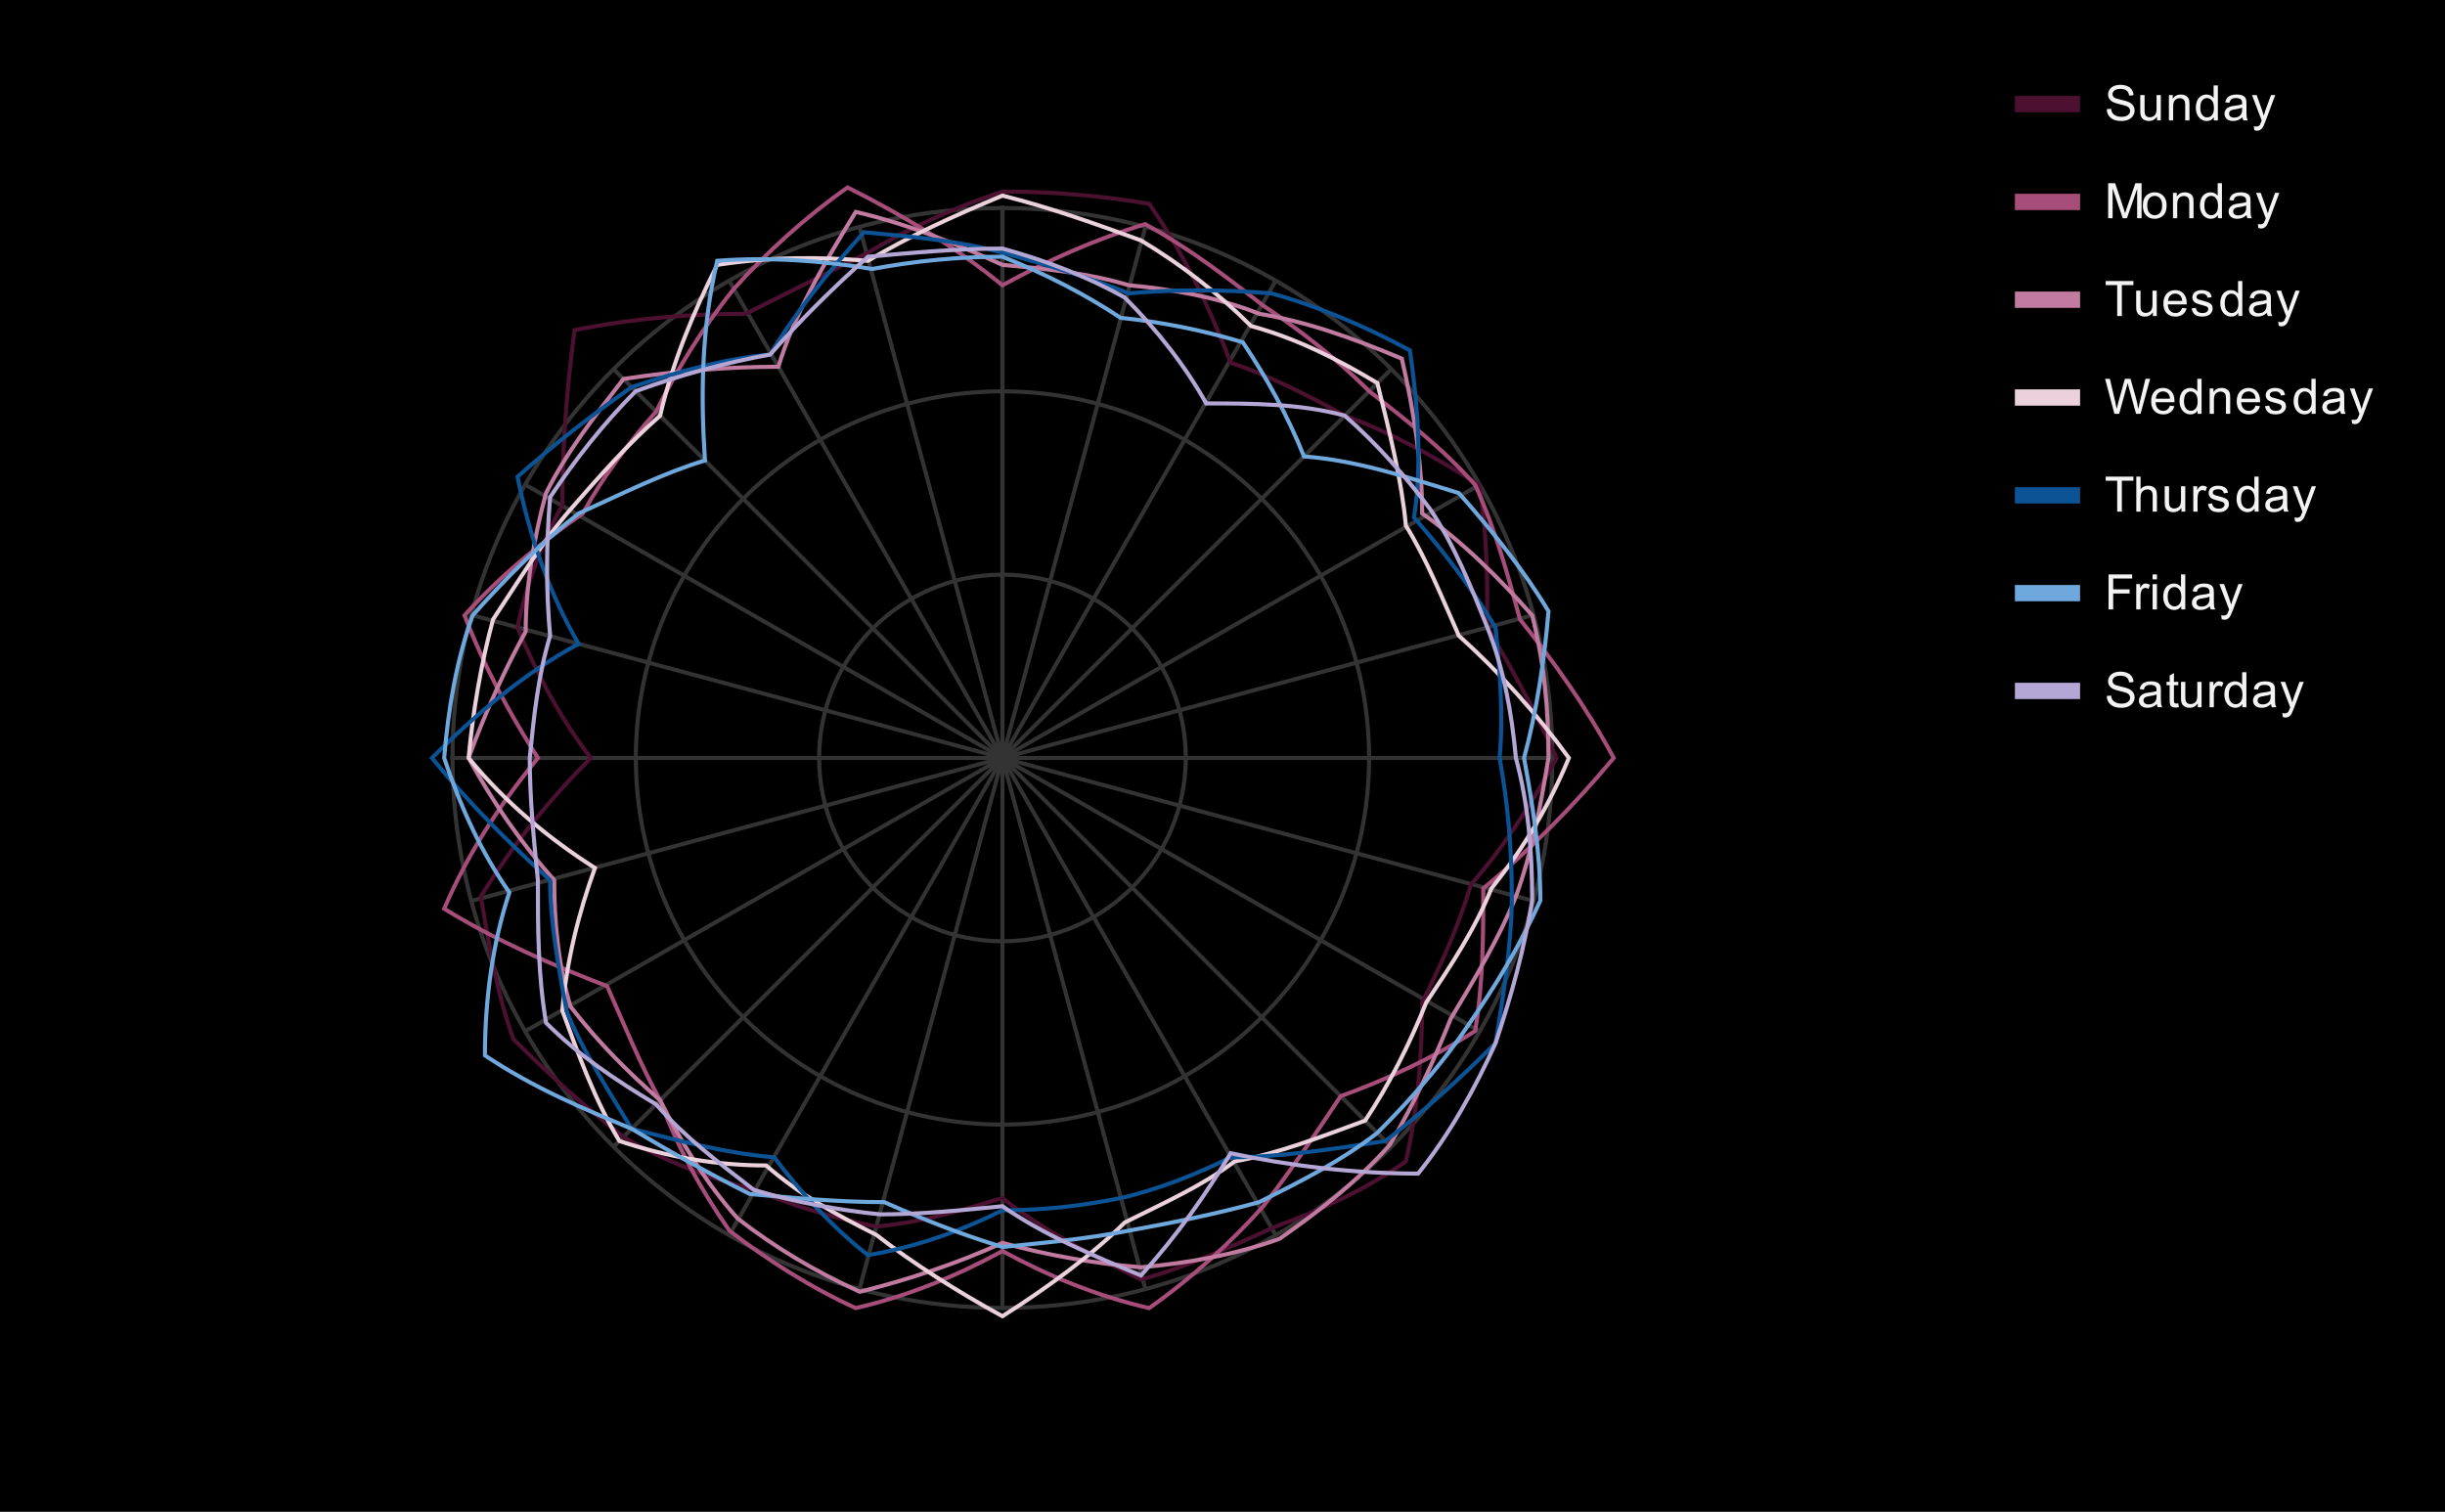 <svg version="1.1" viewBox="0.0 0.0 600.0 371.0" fill="none" stroke="none" stroke-linecap="square" stroke-miterlimit="10" width="600" height="371" xmlns:xlink="http://www.w3.org/1999/xlink" xmlns="http://www.w3.org/2000/svg"><path fill="#000000" d="M0 0L600.0 0L600.0 371.0L0 371.0L0 0Z" fill-rule="nonzero"/><path fill="#000000" d="M18.55 18.55L474.19 18.55L474.19 352.45L18.55 352.45L18.55 18.55Z" fill-rule="nonzero"/><path stroke="#333333" stroke-width="1.0" stroke-linecap="butt" d="M246.0 186.0C246.0 186.0 246.0 186.0 246.0 186.0C246.0 186.0 246.0 186.0 246.0 186.0C246.0 186.0 246.0 186.0 246.0 186.0C246.0 186.0 246.0 186.0 246.0 186.0" fill-rule="nonzero"/><path fill="#000000" d="M226.062 179.359Q226.062 181.266 225.406 182.203Q224.766 183.125 223.375 183.125Q222.016 183.125 221.359 182.219Q220.703 181.312 220.672 179.5L220.672 178.062Q220.672 176.172 221.312 175.266Q221.969 174.344 223.359 174.344Q224.734 174.344 225.391 175.234Q226.047 176.109 226.062 177.953L226.062 179.359ZM224.969 177.875Q224.969 176.5 224.578 175.875Q224.203 175.234 223.359 175.234Q222.531 175.234 222.141 175.875Q221.766 176.5 221.766 177.797L221.766 179.531Q221.766 180.906 222.156 181.578Q222.562 182.234 223.375 182.234Q224.172 182.234 224.562 181.609Q224.953 180.984 224.969 179.656L224.969 177.875ZM227.844 182.438Q227.844 182.156 228.0 181.969Q228.172 181.781 228.5 181.781Q228.844 181.781 229.016 181.969Q229.188 182.156 229.188 182.438Q229.188 182.703 229.016 182.891Q228.844 183.062 228.5 183.062Q228.172 183.062 228.0 182.891Q227.844 182.703 227.844 182.438ZM236.062 179.359Q236.062 181.266 235.406 182.203Q234.766 183.125 233.375 183.125Q232.016 183.125 231.359 182.219Q230.703 181.312 230.672 179.5L230.672 178.062Q230.672 176.172 231.312 175.266Q231.969 174.344 233.359 174.344Q234.734 174.344 235.391 175.234Q236.047 176.109 236.062 177.953L236.062 179.359ZM234.969 177.875Q234.969 176.5 234.578 175.875Q234.203 175.234 233.359 175.234Q232.531 175.234 232.141 175.875Q231.766 176.5 231.766 177.797L231.766 179.531Q231.766 180.906 232.156 181.578Q232.562 182.234 233.375 182.234Q234.172 182.234 234.562 181.609Q234.953 180.984 234.969 179.656L234.969 177.875ZM243.062 179.359Q243.062 181.266 242.406 182.203Q241.766 183.125 240.375 183.125Q239.016 183.125 238.359 182.219Q237.703 181.312 237.672 179.5L237.672 178.062Q237.672 176.172 238.312 175.266Q238.969 174.344 240.359 174.344Q241.734 174.344 242.391 175.234Q243.047 176.109 243.062 177.953L243.062 179.359ZM241.969 177.875Q241.969 176.5 241.578 175.875Q241.203 175.234 240.359 175.234Q239.531 175.234 239.141 175.875Q238.766 176.5 238.766 177.797L238.766 179.531Q238.766 180.906 239.156 181.578Q239.562 182.234 240.375 182.234Q241.172 182.234 241.562 181.609Q241.953 180.984 241.969 179.656L241.969 177.875Z" fill-rule="nonzero"/><path stroke="#333333" stroke-width="1.0" stroke-linecap="butt" d="M290.983 186.0C290.983 161.156 270.844 141.017 246.0 141.017C221.156 141.017 201.017 161.156 201.017 186.0C201.017 210.844 221.156 230.983 246.0 230.983C270.844 230.983 290.983 210.844 290.983 186.0" fill-rule="nonzero"/><path fill="#000000" d="M224.266 138.017L223.188 138.017L223.188 130.798L221.0 131.595L221.0 130.61L224.109 129.439L224.266 129.439L224.266 138.017ZM227.844 137.454Q227.844 137.173 228.0 136.985Q228.172 136.798 228.5 136.798Q228.844 136.798 229.016 136.985Q229.188 137.173 229.188 137.454Q229.188 137.72 229.016 137.907Q228.844 138.079 228.5 138.079Q228.172 138.079 228.0 137.907Q227.844 137.72 227.844 137.454ZM236.062 134.376Q236.062 136.282 235.406 137.22Q234.766 138.142 233.375 138.142Q232.016 138.142 231.359 137.235Q230.703 136.329 230.672 134.517L230.672 133.079Q230.672 131.189 231.312 130.282Q231.969 129.36 233.359 129.36Q234.734 129.36 235.391 130.251Q236.047 131.126 236.062 132.97L236.062 134.376ZM234.969 132.892Q234.969 131.517 234.578 130.892Q234.203 130.251 233.359 130.251Q232.531 130.251 232.141 130.892Q231.766 131.517 231.766 132.814L231.766 134.548Q231.766 135.923 232.156 136.595Q232.562 137.251 233.375 137.251Q234.172 137.251 234.562 136.626Q234.953 136.001 234.969 134.673L234.969 132.892ZM243.062 134.376Q243.062 136.282 242.406 137.22Q241.766 138.142 240.375 138.142Q239.016 138.142 238.359 137.235Q237.703 136.329 237.672 134.517L237.672 133.079Q237.672 131.189 238.312 130.282Q238.969 129.36 240.359 129.36Q241.734 129.36 242.391 130.251Q243.047 131.126 243.062 132.97L243.062 134.376ZM241.969 132.892Q241.969 131.517 241.578 130.892Q241.203 130.251 240.359 130.251Q239.531 130.251 239.141 130.892Q238.766 131.517 238.766 132.814L238.766 134.548Q238.766 135.923 239.156 136.595Q239.562 137.251 240.375 137.251Q241.172 137.251 241.562 136.626Q241.953 136.001 241.969 134.673L241.969 132.892Z" fill-rule="nonzero"/><path stroke="#333333" stroke-width="1.0" stroke-linecap="butt" d="M335.967 186.0C335.967 136.313 295.687 96.033 246.0 96.033C196.313 96.033 156.033 136.313 156.033 186.0C156.033 235.687 196.313 275.967 246.0 275.967C295.687 275.967 335.967 235.687 335.967 186.0" fill-rule="nonzero"/><path fill="#000000" d="M226.297 93.033L220.703 93.033L220.703 92.252L223.656 88.971Q224.312 88.221 224.562 87.768Q224.812 87.299 224.812 86.799Q224.812 86.127 224.406 85.705Q224.016 85.268 223.328 85.268Q222.531 85.268 222.078 85.736Q221.625 86.19 221.625 87.018L220.547 87.018Q220.547 85.83 221.297 85.111Q222.062 84.377 223.328 84.377Q224.531 84.377 225.219 85.002Q225.906 85.627 225.906 86.674Q225.906 87.924 224.297 89.674L222.016 92.143L226.297 92.143L226.297 93.033ZM227.844 92.471Q227.844 92.19 228.0 92.002Q228.172 91.815 228.5 91.815Q228.844 91.815 229.016 92.002Q229.188 92.19 229.188 92.471Q229.188 92.736 229.016 92.924Q228.844 93.096 228.5 93.096Q228.172 93.096 228.0 92.924Q227.844 92.736 227.844 92.471ZM236.062 89.393Q236.062 91.299 235.406 92.236Q234.766 93.158 233.375 93.158Q232.016 93.158 231.359 92.252Q230.703 91.346 230.672 89.533L230.672 88.096Q230.672 86.205 231.312 85.299Q231.969 84.377 233.359 84.377Q234.734 84.377 235.391 85.268Q236.047 86.143 236.062 87.986L236.062 89.393ZM234.969 87.908Q234.969 86.533 234.578 85.908Q234.203 85.268 233.359 85.268Q232.531 85.268 232.141 85.908Q231.766 86.533 231.766 87.83L231.766 89.565Q231.766 90.94 232.156 91.611Q232.562 92.268 233.375 92.268Q234.172 92.268 234.562 91.643Q234.953 91.018 234.969 89.69L234.969 87.908ZM243.062 89.393Q243.062 91.299 242.406 92.236Q241.766 93.158 240.375 93.158Q239.016 93.158 238.359 92.252Q237.703 91.346 237.672 89.533L237.672 88.096Q237.672 86.205 238.312 85.299Q238.969 84.377 240.359 84.377Q241.734 84.377 242.391 85.268Q243.047 86.143 243.062 87.986L243.062 89.393ZM241.969 87.908Q241.969 86.533 241.578 85.908Q241.203 85.268 240.359 85.268Q239.531 85.268 239.141 85.908Q238.766 86.533 238.766 87.83L238.766 89.565Q238.766 90.94 239.156 91.611Q239.562 92.268 240.375 92.268Q241.172 92.268 241.562 91.643Q241.953 91.018 241.969 89.69L241.969 87.908Z" fill-rule="nonzero"/><path stroke="#333333" stroke-width="1.0" stroke-linecap="butt" d="M380.95 186.0C380.95 111.469 320.531 51.05 246.0 51.05C171.469 51.05 111.05 111.469 111.05 186.0C111.05 260.531 171.469 320.95 246.0 320.95C320.531 320.95 380.95 260.531 380.95 186.0" fill-rule="nonzero"/><path fill="#000000" d="M222.281 43.253L223.094 43.253Q223.875 43.237 224.312 42.847Q224.75 42.456 224.75 41.784Q224.75 40.284 223.25 40.284Q222.547 40.284 222.125 40.691Q221.719 41.097 221.719 41.753L220.625 41.753Q220.625 40.737 221.359 40.066Q222.109 39.394 223.25 39.394Q224.453 39.394 225.141 40.034Q225.828 40.675 225.828 41.816Q225.828 42.378 225.469 42.894Q225.109 43.409 224.484 43.675Q225.188 43.894 225.562 44.409Q225.953 44.925 225.953 45.675Q225.953 46.816 225.203 47.503Q224.453 48.175 223.25 48.175Q222.062 48.175 221.297 47.519Q220.547 46.862 220.547 45.8L221.641 45.8Q221.641 46.472 222.078 46.878Q222.516 47.284 223.266 47.284Q224.047 47.284 224.453 46.878Q224.875 46.456 224.875 45.691Q224.875 44.956 224.422 44.566Q223.969 44.159 223.094 44.144L222.281 44.144L222.281 43.253ZM227.844 47.487Q227.844 47.206 228.0 47.019Q228.172 46.831 228.5 46.831Q228.844 46.831 229.016 47.019Q229.188 47.206 229.188 47.487Q229.188 47.753 229.016 47.941Q228.844 48.112 228.5 48.112Q228.172 48.112 228.0 47.941Q227.844 47.753 227.844 47.487ZM236.062 44.409Q236.062 46.316 235.406 47.253Q234.766 48.175 233.375 48.175Q232.016 48.175 231.359 47.269Q230.703 46.362 230.672 44.55L230.672 43.112Q230.672 41.222 231.312 40.316Q231.969 39.394 233.359 39.394Q234.734 39.394 235.391 40.284Q236.047 41.159 236.062 43.003L236.062 44.409ZM234.969 42.925Q234.969 41.55 234.578 40.925Q234.203 40.284 233.359 40.284Q232.531 40.284 232.141 40.925Q231.766 41.55 231.766 42.847L231.766 44.581Q231.766 45.956 232.156 46.628Q232.562 47.284 233.375 47.284Q234.172 47.284 234.562 46.659Q234.953 46.034 234.969 44.706L234.969 42.925ZM243.062 44.409Q243.062 46.316 242.406 47.253Q241.766 48.175 240.375 48.175Q239.016 48.175 238.359 47.269Q237.703 46.362 237.672 44.55L237.672 43.112Q237.672 41.222 238.312 40.316Q238.969 39.394 240.359 39.394Q241.734 39.394 242.391 40.284Q243.047 41.159 243.062 43.003L243.062 44.409ZM241.969 42.925Q241.969 41.55 241.578 40.925Q241.203 40.284 240.359 40.284Q239.531 40.284 239.141 40.925Q238.766 41.55 238.766 42.847L238.766 44.581Q238.766 45.956 239.156 46.628Q239.562 47.284 240.375 47.284Q241.172 47.284 241.562 46.659Q241.953 46.034 241.969 44.706L241.969 42.925Z" fill-rule="nonzero"/><path stroke="#333333" stroke-width="1.0" stroke-linecap="butt" d="M246.0 186.0L246.0 51.0" fill-rule="nonzero"/><path fill="#000000" d="M248.562 29.859Q248.562 31.766 247.906 32.703Q247.266 33.625 245.875 33.625Q244.516 33.625 243.859 32.719Q243.203 31.812 243.172 30.0L243.172 28.562Q243.172 26.672 243.812 25.766Q244.469 24.844 245.859 24.844Q247.234 24.844 247.891 25.734Q248.547 26.609 248.562 28.453L248.562 29.859ZM247.469 28.375Q247.469 27.0 247.078 26.375Q246.703 25.734 245.859 25.734Q245.031 25.734 244.641 26.375Q244.266 27.0 244.266 28.297L244.266 30.031Q244.266 31.406 244.656 32.078Q245.062 32.734 245.875 32.734Q246.672 32.734 247.062 32.109Q247.453 31.484 247.469 30.156L247.469 28.375Z" fill-rule="nonzero"/><path stroke="#333333" stroke-width="1.0" stroke-linecap="butt" d="M246.0 186.0L281.0 56.0" fill-rule="nonzero"/><path fill="#000000" d="M287.766 38.5L286.688 38.5L286.688 31.281L284.5 32.078L284.5 31.094L287.609 29.922L287.766 29.922L287.766 38.5Z" fill-rule="nonzero"/><path stroke="#333333" stroke-width="1.0" stroke-linecap="butt" d="M246.0 186.0L313.0 69.0" fill-rule="nonzero"/><path fill="#000000" d="M327.797 54.5L322.203 54.5L322.203 53.719L325.156 50.438Q325.812 49.688 326.062 49.234Q326.312 48.766 326.312 48.266Q326.312 47.594 325.906 47.172Q325.516 46.734 324.828 46.734Q324.031 46.734 323.578 47.203Q323.125 47.656 323.125 48.484L322.047 48.484Q322.047 47.297 322.797 46.578Q323.562 45.844 324.828 45.844Q326.031 45.844 326.719 46.469Q327.406 47.094 327.406 48.141Q327.406 49.391 325.797 51.141L323.516 53.609L327.797 53.609L327.797 54.5Z" fill-rule="nonzero"/><path stroke="#333333" stroke-width="1.0" stroke-linecap="butt" d="M246.0 186.0L341.0 91.0" fill-rule="nonzero"/><path fill="#000000" d="M355.781 74.703L356.594 74.703Q357.375 74.688 357.812 74.297Q358.25 73.906 358.25 73.234Q358.25 71.734 356.75 71.734Q356.047 71.734 355.625 72.141Q355.219 72.547 355.219 73.203L354.125 73.203Q354.125 72.188 354.859 71.516Q355.609 70.844 356.75 70.844Q357.953 70.844 358.641 71.484Q359.328 72.125 359.328 73.266Q359.328 73.828 358.969 74.344Q358.609 74.859 357.984 75.125Q358.688 75.344 359.062 75.859Q359.453 76.375 359.453 77.125Q359.453 78.266 358.703 78.953Q357.953 79.625 356.75 79.625Q355.562 79.625 354.797 78.969Q354.047 78.312 354.047 77.25L355.141 77.25Q355.141 77.922 355.578 78.328Q356.016 78.734 356.766 78.734Q357.547 78.734 357.953 78.328Q358.375 77.906 358.375 77.141Q358.375 76.406 357.922 76.016Q357.469 75.609 356.594 75.594L355.781 75.594L355.781 74.703Z" fill-rule="nonzero"/><path stroke="#333333" stroke-width="1.0" stroke-linecap="butt" d="M246.0 186.0L363.0 119.0" fill-rule="nonzero"/><path fill="#000000" d="M383.781 108.641L384.969 108.641L384.969 109.516L383.781 109.516L383.781 111.5L382.703 111.5L382.703 109.516L378.812 109.516L378.812 108.875L382.625 102.969L383.781 102.969L383.781 108.641ZM380.047 108.641L382.703 108.641L382.703 104.453L382.562 104.688L380.047 108.641Z" fill-rule="nonzero"/><path stroke="#333333" stroke-width="1.0" stroke-linecap="butt" d="M246.0 186.0L376.0 151.0" fill-rule="nonzero"/><path fill="#000000" d="M395.703 145.219L396.141 140.969L400.516 140.969L400.516 141.969L397.062 141.969L396.797 144.297Q397.438 143.922 398.234 143.922Q399.391 143.922 400.078 144.703Q400.766 145.469 400.766 146.781Q400.766 148.094 400.047 148.859Q399.344 149.625 398.062 149.625Q396.938 149.625 396.219 149.0Q395.5 148.359 395.406 147.25L396.422 147.25Q396.531 147.984 396.953 148.359Q397.375 148.734 398.062 148.734Q398.812 148.734 399.25 148.219Q399.688 147.703 399.688 146.797Q399.688 145.938 399.219 145.422Q398.75 144.906 397.969 144.906Q397.266 144.906 396.859 145.203L396.578 145.438L395.703 145.219Z" fill-rule="nonzero"/><path stroke="#333333" stroke-width="1.0" stroke-linecap="butt" d="M246.0 186.0L381.0 186.0" fill-rule="nonzero"/><path fill="#000000" d="M404.469 181.969L404.469 182.875L404.266 182.875Q403.0 182.906 402.25 183.641Q401.5 184.359 401.375 185.672Q402.062 184.906 403.219 184.906Q404.328 184.906 405.0 185.688Q405.672 186.469 405.672 187.719Q405.672 189.031 404.953 189.828Q404.234 190.625 403.016 190.625Q401.797 190.625 401.031 189.688Q400.281 188.734 400.281 187.25L400.281 186.844Q400.281 184.484 401.281 183.234Q402.281 181.984 404.266 181.969L404.469 181.969ZM403.047 185.812Q402.484 185.812 402.016 186.141Q401.547 186.469 401.359 186.984L401.359 187.375Q401.359 188.438 401.828 189.078Q402.312 189.719 403.016 189.719Q403.75 189.719 404.172 189.188Q404.594 188.641 404.594 187.766Q404.594 186.891 404.172 186.359Q403.75 185.812 403.047 185.812Z" fill-rule="nonzero"/><path stroke="#333333" stroke-width="1.0" stroke-linecap="butt" d="M246.0 186.0L376.0 221.0" fill-rule="nonzero"/><path fill="#000000" d="M400.719 223.578L397.188 231.5L396.047 231.5L399.562 223.859L394.953 223.859L394.953 222.969L400.719 222.969L400.719 223.578Z" fill-rule="nonzero"/><path stroke="#333333" stroke-width="1.0" stroke-linecap="butt" d="M246.0 186.0L363.0 253.0" fill-rule="nonzero"/><path fill="#000000" d="M384.391 263.188Q384.391 263.828 384.047 264.328Q383.703 264.828 383.141 265.109Q383.797 265.391 384.188 265.953Q384.578 266.5 384.578 267.203Q384.578 268.297 383.828 268.969Q383.094 269.625 381.875 269.625Q380.641 269.625 379.891 268.969Q379.156 268.297 379.156 267.203Q379.156 266.5 379.531 265.953Q379.906 265.391 380.578 265.109Q380.016 264.828 379.688 264.328Q379.359 263.828 379.359 263.188Q379.359 262.109 380.047 261.484Q380.734 260.844 381.875 260.844Q383.0 260.844 383.688 261.484Q384.391 262.109 384.391 263.188ZM383.5 267.172Q383.5 266.453 383.047 266.016Q382.594 265.562 381.859 265.562Q381.125 265.562 380.672 266.016Q380.234 266.453 380.234 267.188Q380.234 267.906 380.672 268.328Q381.109 268.734 381.875 268.734Q382.625 268.734 383.062 268.312Q383.5 267.891 383.5 267.172ZM381.875 261.734Q381.234 261.734 380.828 262.141Q380.438 262.531 380.438 263.219Q380.438 263.859 380.828 264.266Q381.219 264.672 381.859 264.672Q382.516 264.672 382.906 264.266Q383.297 263.859 383.297 263.219Q383.297 262.562 382.891 262.156Q382.484 261.734 381.875 261.734Z" fill-rule="nonzero"/><path stroke="#333333" stroke-width="1.0" stroke-linecap="butt" d="M246.0 186.0L341.0 281.0" fill-rule="nonzero"/><path fill="#000000" d="M358.359 297.75Q358.031 298.156 357.547 298.406Q357.078 298.641 356.516 298.641Q355.781 298.641 355.234 298.281Q354.688 297.922 354.391 297.266Q354.094 296.594 354.094 295.797Q354.094 294.953 354.406 294.266Q354.734 293.578 355.328 293.219Q355.938 292.844 356.734 292.844Q358.0 292.844 358.719 293.797Q359.453 294.75 359.453 296.375L359.453 296.688Q359.453 299.188 358.469 300.328Q357.484 301.469 355.5 301.5L355.281 301.5L355.281 300.594L355.516 300.594Q356.859 300.562 357.578 299.891Q358.297 299.219 358.359 297.75ZM356.688 297.75Q357.234 297.75 357.688 297.422Q358.156 297.078 358.375 296.594L358.375 296.156Q358.375 295.094 357.906 294.422Q357.438 293.75 356.734 293.75Q356.016 293.75 355.578 294.297Q355.156 294.844 355.156 295.75Q355.156 296.625 355.562 297.188Q355.984 297.75 356.688 297.75Z" fill-rule="nonzero"/><path stroke="#333333" stroke-width="1.0" stroke-linecap="butt" d="M246.0 186.0L313.0 303.0" fill-rule="nonzero"/><path fill="#000000" d="M322.266 326.5L321.188 326.5L321.188 319.281L319.0 320.078L319.0 319.094L322.109 317.922L322.266 317.922L322.266 326.5ZM331.062 322.859Q331.062 324.766 330.406 325.703Q329.766 326.625 328.375 326.625Q327.016 326.625 326.359 325.719Q325.703 324.812 325.672 323.0L325.672 321.562Q325.672 319.672 326.312 318.766Q326.969 317.844 328.359 317.844Q329.734 317.844 330.391 318.734Q331.047 319.609 331.062 321.453L331.062 322.859ZM329.969 321.375Q329.969 320.0 329.578 319.375Q329.203 318.734 328.359 318.734Q327.531 318.734 327.141 319.375Q326.766 320.0 326.766 321.297L326.766 323.031Q326.766 324.406 327.156 325.078Q327.562 325.734 328.375 325.734Q329.172 325.734 329.562 325.109Q329.953 324.484 329.969 323.156L329.969 321.375Z" fill-rule="nonzero"/><path stroke="#333333" stroke-width="1.0" stroke-linecap="butt" d="M246.0 186.0L281.0 316.0" fill-rule="nonzero"/><path fill="#000000" d="M284.266 342.5L283.188 342.5L283.188 335.281L281.0 336.078L281.0 335.094L284.109 333.922L284.266 333.922L284.266 342.5ZM291.266 342.5L290.188 342.5L290.188 335.281L288.0 336.078L288.0 335.094L291.109 333.922L291.266 333.922L291.266 342.5Z" fill-rule="nonzero"/><path stroke="#333333" stroke-width="1.0" stroke-linecap="butt" d="M246.0 186.0L246.0 321.0" fill-rule="nonzero"/><path fill="#000000" d="M243.266 347.5L242.188 347.5L242.188 340.281L240.0 341.078L240.0 340.094L243.109 338.922L243.266 338.922L243.266 347.5ZM252.297 347.5L246.703 347.5L246.703 346.719L249.656 343.438Q250.312 342.688 250.562 342.234Q250.812 341.766 250.812 341.266Q250.812 340.594 250.406 340.172Q250.016 339.734 249.328 339.734Q248.531 339.734 248.078 340.203Q247.625 340.656 247.625 341.484L246.547 341.484Q246.547 340.297 247.297 339.578Q248.062 338.844 249.328 338.844Q250.531 338.844 251.219 339.469Q251.906 340.094 251.906 341.141Q251.906 342.391 250.297 344.141L248.016 346.609L252.297 346.609L252.297 347.5Z" fill-rule="nonzero"/><path stroke="#333333" stroke-width="1.0" stroke-linecap="butt" d="M246.0 186.0L211.0 316.0" fill-rule="nonzero"/><path fill="#000000" d="M202.266 342.5L201.188 342.5L201.188 335.281L199.0 336.078L199.0 335.094L202.109 333.922L202.266 333.922L202.266 342.5ZM207.281 337.703L208.094 337.703Q208.875 337.688 209.312 337.297Q209.75 336.906 209.75 336.234Q209.75 334.734 208.25 334.734Q207.547 334.734 207.125 335.141Q206.719 335.547 206.719 336.203L205.625 336.203Q205.625 335.188 206.359 334.516Q207.109 333.844 208.25 333.844Q209.453 333.844 210.141 334.484Q210.828 335.125 210.828 336.266Q210.828 336.828 210.469 337.344Q210.109 337.859 209.484 338.125Q210.188 338.344 210.562 338.859Q210.953 339.375 210.953 340.125Q210.953 341.266 210.203 341.953Q209.453 342.625 208.25 342.625Q207.062 342.625 206.297 341.969Q205.547 341.312 205.547 340.25L206.641 340.25Q206.641 340.922 207.078 341.328Q207.516 341.734 208.266 341.734Q209.047 341.734 209.453 341.328Q209.875 340.906 209.875 340.141Q209.875 339.406 209.422 339.016Q208.969 338.609 208.094 338.594L207.281 338.594L207.281 337.703Z" fill-rule="nonzero"/><path stroke="#333333" stroke-width="1.0" stroke-linecap="butt" d="M246.0 186.0L179.0 303.0" fill-rule="nonzero"/><path fill="#000000" d="M164.266 326.5L163.188 326.5L163.188 319.281L161.0 320.078L161.0 319.094L164.109 317.922L164.266 317.922L164.266 326.5ZM172.281 323.641L173.469 323.641L173.469 324.516L172.281 324.516L172.281 326.5L171.203 326.5L171.203 324.516L167.312 324.516L167.312 323.875L171.125 317.969L172.281 317.969L172.281 323.641ZM168.547 323.641L171.203 323.641L171.203 319.453L171.062 319.688L168.547 323.641Z" fill-rule="nonzero"/><path stroke="#333333" stroke-width="1.0" stroke-linecap="butt" d="M246.0 186.0L151.0 281.0" fill-rule="nonzero"/><path fill="#000000" d="M132.266 301.5L131.188 301.5L131.188 294.281L129.0 295.078L129.0 294.094L132.109 292.922L132.266 292.922L132.266 301.5ZM136.203 297.219L136.641 292.969L141.016 292.969L141.016 293.969L137.562 293.969L137.297 296.297Q137.938 295.922 138.734 295.922Q139.891 295.922 140.578 296.703Q141.266 297.469 141.266 298.781Q141.266 300.094 140.547 300.859Q139.844 301.625 138.562 301.625Q137.438 301.625 136.719 301.0Q136.0 300.359 135.906 299.25L136.922 299.25Q137.031 299.984 137.453 300.359Q137.875 300.734 138.562 300.734Q139.312 300.734 139.75 300.219Q140.188 299.703 140.188 298.797Q140.188 297.938 139.719 297.422Q139.25 296.906 138.469 296.906Q137.766 296.906 137.359 297.203L137.078 297.438L136.203 297.219Z" fill-rule="nonzero"/><path stroke="#333333" stroke-width="1.0" stroke-linecap="butt" d="M246.0 186.0L129.0 253.0" fill-rule="nonzero"/><path fill="#000000" d="M107.266 269.5L106.188 269.5L106.188 262.281L104.0 263.078L104.0 262.094L107.109 260.922L107.266 260.922L107.266 269.5ZM114.969 260.969L114.969 261.875L114.766 261.875Q113.5 261.906 112.75 262.641Q112.0 263.359 111.875 264.672Q112.562 263.906 113.719 263.906Q114.828 263.906 115.5 264.688Q116.172 265.469 116.172 266.719Q116.172 268.031 115.453 268.828Q114.734 269.625 113.516 269.625Q112.297 269.625 111.531 268.688Q110.781 267.734 110.781 266.25L110.781 265.844Q110.781 263.484 111.781 262.234Q112.781 260.984 114.766 260.969L114.969 260.969ZM113.547 264.812Q112.984 264.812 112.516 265.141Q112.047 265.469 111.859 265.984L111.859 266.375Q111.859 267.438 112.328 268.078Q112.812 268.719 113.516 268.719Q114.25 268.719 114.672 268.188Q115.094 267.641 115.094 266.766Q115.094 265.891 114.672 265.359Q114.25 264.812 113.547 264.812Z" fill-rule="nonzero"/><path stroke="#333333" stroke-width="1.0" stroke-linecap="butt" d="M246.0 186.0L116.0 221.0" fill-rule="nonzero"/><path fill="#000000" d="M91.266 231.5L90.188 231.5L90.188 224.281L88.0 225.078L88.0 224.094L91.109 222.922L91.266 222.922L91.266 231.5ZM100.219 223.578L96.688 231.5L95.547 231.5L99.062 223.859L94.453 223.859L94.453 222.969L100.219 222.969L100.219 223.578Z" fill-rule="nonzero"/><path stroke="#333333" stroke-width="1.0" stroke-linecap="butt" d="M246.0 186.0L111.0 186.0" fill-rule="nonzero"/><path fill="#000000" d="M86.266 190.5L85.188 190.5L85.188 183.281L83.0 184.078L83.0 183.094L86.109 181.922L86.266 181.922L86.266 190.5ZM94.891 184.188Q94.891 184.828 94.547 185.328Q94.203 185.828 93.641 186.109Q94.297 186.391 94.688 186.953Q95.078 187.5 95.078 188.203Q95.078 189.297 94.328 189.969Q93.594 190.625 92.375 190.625Q91.141 190.625 90.391 189.969Q89.656 189.297 89.656 188.203Q89.656 187.5 90.031 186.953Q90.406 186.391 91.078 186.109Q90.516 185.828 90.188 185.328Q89.859 184.828 89.859 184.188Q89.859 183.109 90.547 182.484Q91.234 181.844 92.375 181.844Q93.5 181.844 94.188 182.484Q94.891 183.109 94.891 184.188ZM94.0 188.172Q94.0 187.453 93.547 187.016Q93.094 186.562 92.359 186.562Q91.625 186.562 91.172 187.016Q90.734 187.453 90.734 188.188Q90.734 188.906 91.172 189.328Q91.609 189.734 92.375 189.734Q93.125 189.734 93.562 189.312Q94.0 188.891 94.0 188.172ZM92.375 182.734Q91.734 182.734 91.328 183.141Q90.938 183.531 90.938 184.219Q90.938 184.859 91.328 185.266Q91.719 185.672 92.359 185.672Q93.016 185.672 93.406 185.266Q93.797 184.859 93.797 184.219Q93.797 183.562 93.391 183.156Q92.984 182.734 92.375 182.734Z" fill-rule="nonzero"/><path stroke="#333333" stroke-width="1.0" stroke-linecap="butt" d="M246.0 186.0L116.0 151.0" fill-rule="nonzero"/><path fill="#000000" d="M91.266 149.5L90.188 149.5L90.188 142.281L88.0 143.078L88.0 142.094L91.109 140.922L91.266 140.922L91.266 149.5ZM98.859 145.75Q98.531 146.156 98.047 146.406Q97.578 146.641 97.016 146.641Q96.281 146.641 95.734 146.281Q95.188 145.922 94.891 145.266Q94.594 144.594 94.594 143.797Q94.594 142.953 94.906 142.266Q95.234 141.578 95.828 141.219Q96.438 140.844 97.234 140.844Q98.5 140.844 99.219 141.797Q99.953 142.75 99.953 144.375L99.953 144.688Q99.953 147.188 98.969 148.328Q97.984 149.469 96.0 149.5L95.781 149.5L95.781 148.594L96.016 148.594Q97.359 148.562 98.078 147.891Q98.797 147.219 98.859 145.75ZM97.188 145.75Q97.734 145.75 98.188 145.422Q98.656 145.078 98.875 144.594L98.875 144.156Q98.875 143.094 98.406 142.422Q97.938 141.75 97.234 141.75Q96.516 141.75 96.078 142.297Q95.656 142.844 95.656 143.75Q95.656 144.625 96.062 145.188Q96.484 145.75 97.188 145.75Z" fill-rule="nonzero"/><path stroke="#333333" stroke-width="1.0" stroke-linecap="butt" d="M246.0 186.0L129.0 119.0" fill-rule="nonzero"/><path fill="#000000" d="M109.297 111.5L103.703 111.5L103.703 110.719L106.656 107.438Q107.312 106.688 107.562 106.234Q107.812 105.766 107.812 105.266Q107.812 104.594 107.406 104.172Q107.016 103.734 106.328 103.734Q105.531 103.734 105.078 104.203Q104.625 104.656 104.625 105.484L103.547 105.484Q103.547 104.297 104.297 103.578Q105.062 102.844 106.328 102.844Q107.531 102.844 108.219 103.469Q108.906 104.094 108.906 105.141Q108.906 106.391 107.297 108.141L105.016 110.609L109.297 110.609L109.297 111.5ZM116.062 107.859Q116.062 109.766 115.406 110.703Q114.766 111.625 113.375 111.625Q112.016 111.625 111.359 110.719Q110.703 109.812 110.672 108.0L110.672 106.562Q110.672 104.672 111.312 103.766Q111.969 102.844 113.359 102.844Q114.734 102.844 115.391 103.734Q116.047 104.609 116.062 106.453L116.062 107.859ZM114.969 106.375Q114.969 105.0 114.578 104.375Q114.203 103.734 113.359 103.734Q112.531 103.734 112.141 104.375Q111.766 105.0 111.766 106.297L111.766 108.031Q111.766 109.406 112.156 110.078Q112.562 110.734 113.375 110.734Q114.172 110.734 114.562 110.109Q114.953 109.484 114.969 108.156L114.969 106.375Z" fill-rule="nonzero"/><path stroke="#333333" stroke-width="1.0" stroke-linecap="butt" d="M246.0 186.0L151.0 91.0" fill-rule="nonzero"/><path fill="#000000" d="M134.297 79.5L128.703 79.5L128.703 78.719L131.656 75.438Q132.312 74.688 132.562 74.234Q132.812 73.766 132.812 73.266Q132.812 72.594 132.406 72.172Q132.016 71.734 131.328 71.734Q130.531 71.734 130.078 72.203Q129.625 72.656 129.625 73.484L128.547 73.484Q128.547 72.297 129.297 71.578Q130.062 70.844 131.328 70.844Q132.531 70.844 133.219 71.469Q133.906 72.094 133.906 73.141Q133.906 74.391 132.297 76.141L130.016 78.609L134.297 78.609L134.297 79.5ZM139.266 79.5L138.188 79.5L138.188 72.281L136.0 73.078L136.0 72.094L139.109 70.922L139.266 70.922L139.266 79.5Z" fill-rule="nonzero"/><path stroke="#333333" stroke-width="1.0" stroke-linecap="butt" d="M246.0 186.0L179.0 69.0" fill-rule="nonzero"/><path fill="#000000" d="M166.297 54.5L160.703 54.5L160.703 53.719L163.656 50.438Q164.312 49.688 164.562 49.234Q164.812 48.766 164.812 48.266Q164.812 47.594 164.406 47.172Q164.016 46.734 163.328 46.734Q162.531 46.734 162.078 47.203Q161.625 47.656 161.625 48.484L160.547 48.484Q160.547 47.297 161.297 46.578Q162.062 45.844 163.328 45.844Q164.531 45.844 165.219 46.469Q165.906 47.094 165.906 48.141Q165.906 49.391 164.297 51.141L162.016 53.609L166.297 53.609L166.297 54.5ZM173.297 54.5L167.703 54.5L167.703 53.719L170.656 50.438Q171.312 49.688 171.562 49.234Q171.812 48.766 171.812 48.266Q171.812 47.594 171.406 47.172Q171.016 46.734 170.328 46.734Q169.531 46.734 169.078 47.203Q168.625 47.656 168.625 48.484L167.547 48.484Q167.547 47.297 168.297 46.578Q169.062 45.844 170.328 45.844Q171.531 45.844 172.219 46.469Q172.906 47.094 172.906 48.141Q172.906 49.391 171.297 51.141L169.016 53.609L173.297 53.609L173.297 54.5Z" fill-rule="nonzero"/><path stroke="#333333" stroke-width="1.0" stroke-linecap="butt" d="M246.0 186.0L211.0 56.0" fill-rule="nonzero"/><path fill="#000000" d="M204.297 38.5L198.703 38.5L198.703 37.719L201.656 34.438Q202.312 33.688 202.562 33.234Q202.812 32.766 202.812 32.266Q202.812 31.594 202.406 31.172Q202.016 30.734 201.328 30.734Q200.531 30.734 200.078 31.203Q199.625 31.656 199.625 32.484L198.547 32.484Q198.547 31.297 199.297 30.578Q200.062 29.844 201.328 29.844Q202.531 29.844 203.219 30.469Q203.906 31.094 203.906 32.141Q203.906 33.391 202.297 35.141L200.016 37.609L204.297 37.609L204.297 38.5ZM207.281 33.703L208.094 33.703Q208.875 33.688 209.312 33.297Q209.75 32.906 209.75 32.234Q209.75 30.734 208.25 30.734Q207.547 30.734 207.125 31.141Q206.719 31.547 206.719 32.203L205.625 32.203Q205.625 31.188 206.359 30.516Q207.109 29.844 208.25 29.844Q209.453 29.844 210.141 30.484Q210.828 31.125 210.828 32.266Q210.828 32.828 210.469 33.344Q210.109 33.859 209.484 34.125Q210.188 34.344 210.562 34.859Q210.953 35.375 210.953 36.125Q210.953 37.266 210.203 37.953Q209.453 38.625 208.25 38.625Q207.062 38.625 206.297 37.969Q205.547 37.312 205.547 36.25L206.641 36.25Q206.641 36.922 207.078 37.328Q207.516 37.734 208.266 37.734Q209.047 37.734 209.453 37.328Q209.875 36.906 209.875 36.141Q209.875 35.406 209.422 35.016Q208.969 34.609 208.094 34.594L207.281 34.594L207.281 33.703Z" fill-rule="nonzero"/><path stroke="#333333" stroke-width="1.0" stroke-linecap="butt" d="M246.0 186.0L246.0 51.0" fill-rule="nonzero"/><path stroke="#4c1130" stroke-width="1.0" stroke-linecap="butt" d="M246.0 47.0C258.0 47.0 270.0 48.0 282.0 50.0C291.0 63.0 297.0 76.0 302.0 89.0C311.0 92.0 321.0 97.0 330.0 102.0C341.0 106.0 352.0 112.0 363.0 119.0C365.0 131.0 365.0 143.0 365.0 154.0C371.0 164.0 377.0 175.0 382.0 186.0C376.0 197.0 369.0 208.0 361.0 217.0C358.0 227.0 354.0 236.0 349.0 246.0C349.0 258.0 348.0 272.0 345.0 285.0C335.0 292.0 324.0 297.0 313.0 301.0C302.0 306.0 291.0 311.0 280.0 314.0C268.0 308.0 256.0 302.0 246.0 294.0C236.0 297.0 226.0 300.0 215.0 301.0C205.0 299.0 195.0 296.0 185.0 292.0C174.0 289.0 163.0 285.0 153.0 279.0C144.0 272.0 135.0 264.0 126.0 255.0C122.0 244.0 120.0 232.0 118.0 220.0C126.0 207.0 135.0 196.0 145.0 186.0C138.0 177.0 132.0 166.0 127.0 154.0C129.0 144.0 133.0 133.0 138.0 124.0C138.0 110.0 139.0 96.0 141.0 81.0C156.0 78.0 170.0 77.0 183.0 77.0C193.0 72.0 203.0 67.0 213.0 62.0C223.0 56.0 234.0 51.0 246.0 47.0Z" fill-rule="nonzero"/><path stroke="#a64d79" stroke-width="1.0" stroke-linecap="butt" d="M246.0 70.0C257.0 64.0 268.0 59.0 281.0 55.0C292.0 61.0 301.0 68.0 310.0 75.0C319.0 81.0 328.0 88.0 336.0 96.0C345.0 103.0 354.0 110.0 362.0 119.0C367.0 130.0 370.0 141.0 373.0 152.0C381.0 162.0 389.0 173.0 396.0 186.0C386.0 198.0 375.0 209.0 364.0 218.0C364.0 229.0 364.0 241.0 362.0 253.0C351.0 260.0 340.0 265.0 329.0 269.0C323.0 278.0 317.0 287.0 310.0 296.0C302.0 305.0 292.0 314.0 282.0 321.0C269.0 318.0 257.0 313.0 246.0 307.0C235.0 313.0 223.0 318.0 210.0 321.0C199.0 316.0 188.0 309.0 179.0 302.0C172.0 292.0 166.0 281.0 162.0 270.0C157.0 261.0 153.0 251.0 149.0 242.0C136.0 237.0 122.0 231.0 109.0 223.0C115.0 209.0 123.0 197.0 132.0 186.0C125.0 175.0 119.0 164.0 114.0 151.0C123.0 141.0 133.0 133.0 143.0 126.0C148.0 117.0 154.0 109.0 161.0 101.0C166.0 91.0 172.0 81.0 180.0 71.0C188.0 62.0 198.0 53.0 208.0 46.0C222.0 53.0 235.0 61.0 246.0 70.0Z" fill-rule="nonzero"/><path stroke="#c27ba0" stroke-width="1.0" stroke-linecap="butt" d="M246.0 65.0C257.0 66.0 267.0 67.0 277.0 70.0C288.0 71.0 299.0 73.0 309.0 77.0C321.0 79.0 332.0 83.0 344.0 88.0C347.0 101.0 349.0 114.0 349.0 126.0C359.0 133.0 368.0 142.0 376.0 151.0C379.0 163.0 380.0 174.0 380.0 186.0C378.0 198.0 376.0 209.0 372.0 220.0C368.0 230.0 362.0 240.0 356.0 250.0C352.0 260.0 347.0 271.0 341.0 281.0C333.0 290.0 324.0 297.0 314.0 304.0C303.0 308.0 291.0 310.0 280.0 311.0C268.0 310.0 257.0 308.0 246.0 305.0C235.0 310.0 223.0 314.0 211.0 317.0C200.0 312.0 190.0 306.0 181.0 299.0C173.0 290.0 167.0 280.0 162.0 270.0C154.0 263.0 147.0 256.0 140.0 247.0C137.0 237.0 136.0 226.0 136.0 216.0C128.0 207.0 121.0 197.0 115.0 186.0C119.0 175.0 124.0 164.0 129.0 155.0C129.0 144.0 131.0 132.0 134.0 121.0C139.0 111.0 146.0 102.0 153.0 93.0C166.0 91.0 179.0 90.0 191.0 90.0C195.0 77.0 202.0 65.0 210.0 52.0C223.0 55.0 235.0 60.0 246.0 65.0Z" fill-rule="nonzero"/><path stroke="#ead1dc" stroke-width="1.0" stroke-linecap="butt" d="M246.0 48.0C258.0 51.0 269.0 55.0 280.0 59.0C290.0 65.0 299.0 72.0 307.0 80.0C318.0 83.0 328.0 88.0 338.0 94.0C341.0 106.0 344.0 118.0 345.0 129.0C350.0 137.0 354.0 147.0 358.0 156.0C368.0 165.0 377.0 175.0 385.0 186.0C380.0 198.0 374.0 208.0 366.0 218.0C362.0 228.0 356.0 237.0 350.0 246.0C346.0 256.0 341.0 266.0 335.0 275.0C324.0 279.0 314.0 283.0 303.0 285.0C295.0 291.0 286.0 295.0 276.0 300.0C268.0 308.0 257.0 316.0 246.0 323.0C235.0 317.0 224.0 310.0 215.0 303.0C205.0 298.0 196.0 293.0 188.0 286.0C176.0 286.0 164.0 284.0 152.0 280.0C146.0 270.0 142.0 259.0 138.0 248.0C139.0 236.0 142.0 224.0 146.0 213.0C135.0 206.0 124.0 197.0 115.0 186.0C116.0 175.0 118.0 163.0 121.0 152.0C127.0 143.0 133.0 133.0 140.0 125.0C147.0 117.0 154.0 109.0 162.0 102.0C165.0 89.0 170.0 77.0 176.0 65.0C189.0 63.0 201.0 63.0 213.0 64.0C223.0 58.0 234.0 53.0 246.0 48.0Z" fill-rule="nonzero"/><path stroke="#0b5394" stroke-width="1.0" stroke-linecap="butt" d="M246.0 62.0C257.0 65.0 267.0 68.0 277.0 72.0C288.0 71.0 300.0 71.0 312.0 72.0C323.0 75.0 335.0 80.0 346.0 86.0C348.0 100.0 349.0 114.0 347.0 127.0C354.0 135.0 361.0 144.0 367.0 154.0C368.0 164.0 369.0 175.0 368.0 186.0C370.0 197.0 371.0 208.0 371.0 220.0C371.0 231.0 369.0 244.0 367.0 256.0C358.0 265.0 349.0 273.0 340.0 280.0C327.0 282.0 314.0 284.0 302.0 284.0C294.0 288.0 284.0 292.0 275.0 294.0C265.0 296.0 256.0 297.0 246.0 297.0C236.0 302.0 225.0 306.0 213.0 308.0C204.0 301.0 196.0 292.0 190.0 284.0C178.0 283.0 167.0 280.0 155.0 277.0C149.0 267.0 143.0 258.0 139.0 248.0C137.0 237.0 135.0 226.0 135.0 216.0C125.0 207.0 115.0 197.0 106.0 186.0C117.0 175.0 129.0 165.0 142.0 158.0C135.0 146.0 130.0 132.0 127.0 117.0C136.0 109.0 145.0 102.0 155.0 95.0C167.0 91.0 178.0 88.0 189.0 87.0C195.0 77.0 203.0 67.0 212.0 57.0C223.0 58.0 235.0 59.0 246.0 62.0Z" fill-rule="nonzero"/><path stroke="#6fa8dc" stroke-width="1.0" stroke-linecap="butt" d="M246.0 63.0C256.0 67.0 266.0 72.0 275.0 78.0C285.0 79.0 295.0 81.0 305.0 84.0C311.0 93.0 316.0 102.0 320.0 112.0C333.0 113.0 345.0 117.0 358.0 121.0C366.0 130.0 374.0 140.0 380.0 150.0C379.0 162.0 377.0 175.0 374.0 186.0C376.0 197.0 378.0 209.0 378.0 221.0C373.0 232.0 367.0 242.0 360.0 252.0C354.0 261.0 346.0 270.0 338.0 278.0C329.0 285.0 319.0 290.0 309.0 295.0C298.0 298.0 288.0 300.0 277.0 302.0C267.0 304.0 256.0 305.0 246.0 306.0C236.0 303.0 226.0 299.0 217.0 295.0C206.0 295.0 195.0 294.0 184.0 293.0C174.0 288.0 165.0 283.0 155.0 277.0C143.0 272.0 131.0 267.0 119.0 259.0C119.0 245.0 121.0 231.0 125.0 219.0C118.0 209.0 113.0 198.0 109.0 186.0C110.0 174.0 112.0 162.0 116.0 151.0C124.0 142.0 133.0 133.0 142.0 126.0C153.0 121.0 163.0 116.0 173.0 113.0C172.0 98.0 172.0 81.0 176.0 64.0C189.0 63.0 202.0 64.0 214.0 66.0C225.0 64.0 235.0 63.0 246.0 63.0Z" fill-rule="nonzero"/><path stroke="#b4a7d6" stroke-width="1.0" stroke-linecap="butt" d="M246.0 61.0C257.0 64.0 267.0 68.0 276.0 73.0C284.0 81.0 291.0 90.0 296.0 99.0C307.0 99.0 319.0 99.0 330.0 102.0C338.0 109.0 345.0 117.0 351.0 125.0C357.0 134.0 361.0 144.0 365.0 154.0C369.0 164.0 371.0 175.0 372.0 186.0C375.0 197.0 376.0 209.0 376.0 221.0C374.0 233.0 371.0 244.0 367.0 256.0C362.0 267.0 356.0 278.0 348.0 288.0C332.0 288.0 316.0 286.0 302.0 283.0C296.0 293.0 289.0 303.0 280.0 313.0C268.0 308.0 256.0 303.0 246.0 296.0C236.0 297.0 226.0 298.0 216.0 298.0C206.0 297.0 195.0 295.0 185.0 292.0C176.0 285.0 168.0 279.0 161.0 271.0C151.0 265.0 142.0 259.0 134.0 251.0C132.0 239.0 132.0 228.0 132.0 216.0C131.0 206.0 130.0 196.0 130.0 186.0C131.0 176.0 132.0 166.0 135.0 156.0C134.0 145.0 134.0 134.0 135.0 122.0C141.0 113.0 148.0 104.0 156.0 96.0C167.0 92.0 178.0 89.0 189.0 87.0C196.0 79.0 204.0 71.0 213.0 63.0C224.0 62.0 235.0 61.0 246.0 61.0Z" fill-rule="nonzero"/><path stroke="#4c1130" stroke-width="4.0" stroke-linecap="butt" d="M496.45 25.55L508.45 25.55" fill-rule="nonzero"/><path fill="#f3f3f3" d="M516.997 26.784L518.059 26.691Q518.138 27.347 518.419 27.753Q518.7 28.159 519.278 28.425Q519.872 28.675 520.606 28.675Q521.247 28.675 521.747 28.488Q522.247 28.284 522.481 27.956Q522.731 27.613 522.731 27.222Q522.731 26.816 522.497 26.519Q522.263 26.206 521.731 26.003Q521.372 25.863 520.184 25.581Q519.013 25.3 518.544 25.05Q517.919 24.722 517.622 24.253Q517.325 23.769 517.325 23.175Q517.325 22.534 517.684 21.972Q518.059 21.394 518.763 21.113Q519.481 20.816 520.341 20.816Q521.294 20.816 522.028 21.128Q522.763 21.425 523.153 22.034Q523.544 22.628 523.575 23.378L522.481 23.456Q522.388 22.644 521.872 22.238Q521.372 21.816 520.388 21.816Q519.356 21.816 518.888 22.191Q518.419 22.566 518.419 23.097Q518.419 23.566 518.747 23.863Q519.075 24.159 520.45 24.472Q521.841 24.784 522.356 25.019Q523.106 25.378 523.466 25.909Q523.825 26.425 523.825 27.128Q523.825 27.816 523.434 28.425Q523.044 29.019 522.309 29.363Q521.575 29.691 520.653 29.691Q519.481 29.691 518.684 29.363Q517.903 29.019 517.45 28.331Q517.013 27.644 516.997 26.784ZM529.325 29.55L529.325 28.628Q528.591 29.691 527.341 29.691Q526.794 29.691 526.309 29.488Q525.841 29.269 525.606 28.956Q525.372 28.628 525.278 28.159Q525.216 27.863 525.216 27.175L525.216 23.331L526.278 23.331L526.278 26.784Q526.278 27.597 526.341 27.894Q526.434 28.3 526.747 28.55Q527.075 28.784 527.559 28.784Q528.028 28.784 528.434 28.55Q528.856 28.3 529.028 27.878Q529.216 27.456 529.216 26.659L529.216 23.331L530.263 23.331L530.263 29.55L529.325 29.55ZM532.247 29.55L532.247 23.331L533.184 23.331L533.184 24.206Q533.872 23.191 535.169 23.191Q535.731 23.191 536.2 23.394Q536.684 23.597 536.919 23.925Q537.153 24.253 537.247 24.691Q537.294 24.988 537.294 25.722L537.294 29.55L536.247 29.55L536.247 25.769Q536.247 25.113 536.122 24.8Q535.997 24.488 535.684 24.3Q535.372 24.097 534.95 24.097Q534.278 24.097 533.778 24.534Q533.294 24.956 533.294 26.144L533.294 29.55L532.247 29.55ZM543.278 29.55L543.278 28.769Q542.684 29.691 541.544 29.691Q540.794 29.691 540.169 29.284Q539.544 28.863 539.2 28.128Q538.856 27.394 538.856 26.441Q538.856 25.519 539.169 24.753Q539.481 23.988 540.106 23.597Q540.731 23.191 541.497 23.191Q542.059 23.191 542.497 23.425Q542.934 23.659 543.216 24.034L543.216 20.956L544.263 20.956L544.263 29.55L543.278 29.55ZM539.95 26.441Q539.95 27.644 540.45 28.238Q540.95 28.816 541.638 28.816Q542.325 28.816 542.809 28.253Q543.294 27.691 543.294 26.534Q543.294 25.253 542.794 24.659Q542.309 24.066 541.591 24.066Q540.888 24.066 540.419 24.644Q539.95 25.206 539.95 26.441ZM550.309 28.784Q549.716 29.284 549.169 29.488Q548.638 29.691 548.013 29.691Q546.981 29.691 546.434 29.191Q545.888 28.691 545.888 27.909Q545.888 27.456 546.091 27.081Q546.294 26.691 546.638 26.472Q546.981 26.238 547.403 26.128Q547.7 26.034 548.341 25.956Q549.606 25.816 550.216 25.597Q550.216 25.378 550.216 25.331Q550.216 24.675 549.919 24.409Q549.513 24.066 548.716 24.066Q547.981 24.066 547.622 24.331Q547.263 24.581 547.091 25.238L546.059 25.097Q546.2 24.441 546.528 24.034Q546.856 23.628 547.466 23.409Q548.075 23.191 548.872 23.191Q549.669 23.191 550.169 23.378Q550.669 23.566 550.903 23.847Q551.138 24.128 551.231 24.566Q551.278 24.831 551.278 25.534L551.278 26.941Q551.278 28.409 551.341 28.8Q551.419 29.191 551.622 29.55L550.513 29.55Q550.356 29.222 550.309 28.784ZM550.216 26.425Q549.638 26.659 548.497 26.831Q547.841 26.925 547.575 27.05Q547.309 27.159 547.153 27.378Q547.013 27.597 547.013 27.878Q547.013 28.3 547.325 28.581Q547.653 28.863 548.263 28.863Q548.872 28.863 549.341 28.597Q549.825 28.331 550.044 27.863Q550.216 27.503 550.216 26.816L550.216 26.425ZM553.2 31.941L553.075 30.956Q553.419 31.05 553.684 31.05Q554.028 31.05 554.231 30.925Q554.45 30.816 554.591 30.613Q554.684 30.441 554.919 29.816Q554.934 29.738 555.013 29.566L552.638 23.331L553.778 23.331L555.075 26.925Q555.325 27.613 555.528 28.378Q555.716 27.644 555.966 26.956L557.294 23.331L558.341 23.331L555.981 29.659Q555.591 30.675 555.388 31.066Q555.106 31.597 554.731 31.831Q554.372 32.081 553.872 32.081Q553.575 32.081 553.2 31.941Z" fill-rule="nonzero"/><path stroke="#a64d79" stroke-width="4.0" stroke-linecap="butt" d="M496.45 49.55L508.45 49.55" fill-rule="nonzero"/><path fill="#f3f3f3" d="M517.341 53.55L517.341 44.956L519.059 44.956L521.091 51.034Q521.372 51.894 521.497 52.316Q521.638 51.847 521.95 50.941L524.013 44.956L525.544 44.956L525.544 53.55L524.45 53.55L524.45 46.362L521.95 53.55L520.919 53.55L518.434 46.237L518.434 53.55L517.341 53.55ZM525.856 50.441Q525.856 48.706 526.809 47.878Q527.606 47.191 528.763 47.191Q530.044 47.191 530.856 48.034Q531.684 48.862 531.684 50.347Q531.684 51.55 531.325 52.237Q530.966 52.925 530.263 53.316Q529.575 53.691 528.763 53.691Q527.466 53.691 526.653 52.862Q525.856 52.019 525.856 50.441ZM526.934 50.441Q526.934 51.628 527.45 52.222Q527.981 52.816 528.763 52.816Q529.559 52.816 530.075 52.222Q530.591 51.628 530.591 50.409Q530.591 49.253 530.059 48.659Q529.544 48.066 528.763 48.066Q527.981 48.066 527.45 48.659Q526.934 49.237 526.934 50.441ZM533.247 53.55L533.247 47.331L534.184 47.331L534.184 48.206Q534.872 47.191 536.169 47.191Q536.731 47.191 537.2 47.394Q537.684 47.597 537.919 47.925Q538.153 48.253 538.247 48.691Q538.294 48.987 538.294 49.722L538.294 53.55L537.247 53.55L537.247 49.769Q537.247 49.112 537.122 48.8Q536.997 48.487 536.684 48.3Q536.372 48.097 535.95 48.097Q535.278 48.097 534.778 48.534Q534.294 48.956 534.294 50.144L534.294 53.55L533.247 53.55ZM544.278 53.55L544.278 52.769Q543.684 53.691 542.544 53.691Q541.794 53.691 541.169 53.284Q540.544 52.862 540.2 52.128Q539.856 51.394 539.856 50.441Q539.856 49.519 540.169 48.753Q540.481 47.987 541.106 47.597Q541.731 47.191 542.497 47.191Q543.059 47.191 543.497 47.425Q543.934 47.659 544.216 48.034L544.216 44.956L545.263 44.956L545.263 53.55L544.278 53.55ZM540.95 50.441Q540.95 51.644 541.45 52.237Q541.95 52.816 542.638 52.816Q543.325 52.816 543.809 52.253Q544.294 51.691 544.294 50.534Q544.294 49.253 543.794 48.659Q543.309 48.066 542.591 48.066Q541.888 48.066 541.419 48.644Q540.95 49.206 540.95 50.441ZM551.309 52.784Q550.716 53.284 550.169 53.487Q549.638 53.691 549.013 53.691Q547.981 53.691 547.434 53.191Q546.888 52.691 546.888 51.909Q546.888 51.456 547.091 51.081Q547.294 50.691 547.638 50.472Q547.981 50.237 548.403 50.128Q548.7 50.034 549.341 49.956Q550.606 49.816 551.216 49.597Q551.216 49.378 551.216 49.331Q551.216 48.675 550.919 48.409Q550.513 48.066 549.716 48.066Q548.981 48.066 548.622 48.331Q548.263 48.581 548.091 49.237L547.059 49.097Q547.2 48.441 547.528 48.034Q547.856 47.628 548.466 47.409Q549.075 47.191 549.872 47.191Q550.669 47.191 551.169 47.378Q551.669 47.566 551.903 47.847Q552.138 48.128 552.231 48.566Q552.278 48.831 552.278 49.534L552.278 50.941Q552.278 52.409 552.341 52.8Q552.419 53.191 552.622 53.55L551.513 53.55Q551.356 53.222 551.309 52.784ZM551.216 50.425Q550.638 50.659 549.497 50.831Q548.841 50.925 548.575 51.05Q548.309 51.159 548.153 51.378Q548.013 51.597 548.013 51.878Q548.013 52.3 548.325 52.581Q548.653 52.862 549.263 52.862Q549.872 52.862 550.341 52.597Q550.825 52.331 551.044 51.862Q551.216 51.503 551.216 50.816L551.216 50.425ZM554.2 55.941L554.075 54.956Q554.419 55.05 554.684 55.05Q555.028 55.05 555.231 54.925Q555.45 54.816 555.591 54.612Q555.684 54.441 555.919 53.816Q555.934 53.737 556.013 53.566L553.638 47.331L554.778 47.331L556.075 50.925Q556.325 51.612 556.528 52.378Q556.716 51.644 556.966 50.956L558.294 47.331L559.341 47.331L556.981 53.659Q556.591 54.675 556.388 55.066Q556.106 55.597 555.731 55.831Q555.372 56.081 554.872 56.081Q554.575 56.081 554.2 55.941Z" fill-rule="nonzero"/><path stroke="#c27ba0" stroke-width="4.0" stroke-linecap="butt" d="M496.45 73.55L508.45 73.55" fill-rule="nonzero"/><path fill="#f3f3f3" d="M519.559 77.55L519.559 69.972L516.731 69.972L516.731 68.956L523.544 68.956L523.544 69.972L520.7 69.972L520.7 77.55L519.559 77.55ZM528.325 77.55L528.325 76.628Q527.591 77.691 526.341 77.691Q525.794 77.691 525.309 77.487Q524.841 77.269 524.606 76.956Q524.372 76.628 524.278 76.159Q524.216 75.862 524.216 75.175L524.216 71.331L525.278 71.331L525.278 74.784Q525.278 75.597 525.341 75.894Q525.434 76.3 525.747 76.55Q526.075 76.784 526.559 76.784Q527.028 76.784 527.434 76.55Q527.856 76.3 528.028 75.878Q528.216 75.456 528.216 74.659L528.216 71.331L529.263 71.331L529.263 77.55L528.325 77.55ZM535.497 75.55L536.591 75.675Q536.341 76.628 535.638 77.159Q534.934 77.691 533.856 77.691Q532.497 77.691 531.684 76.847Q530.888 76.003 530.888 74.487Q530.888 72.925 531.7 72.066Q532.513 71.191 533.794 71.191Q535.044 71.191 535.825 72.034Q536.622 72.878 536.622 74.425Q536.622 74.519 536.622 74.706L531.981 74.706Q532.044 75.737 532.559 76.284Q533.075 76.816 533.856 76.816Q534.434 76.816 534.841 76.519Q535.263 76.206 535.497 75.55ZM532.044 73.847L535.513 73.847Q535.45 73.05 535.122 72.659Q534.606 72.05 533.809 72.05Q533.075 72.05 532.575 72.534Q532.091 73.019 532.044 73.847ZM537.825 75.691L538.856 75.534Q538.95 76.159 539.341 76.487Q539.747 76.816 540.481 76.816Q541.2 76.816 541.544 76.534Q541.903 76.237 541.903 75.831Q541.903 75.472 541.591 75.269Q541.372 75.128 540.513 74.909Q539.356 74.612 538.903 74.409Q538.466 74.191 538.231 73.816Q537.997 73.441 537.997 72.972Q537.997 72.566 538.184 72.206Q538.372 71.847 538.7 71.612Q538.95 71.441 539.372 71.316Q539.794 71.191 540.294 71.191Q541.013 71.191 541.559 71.409Q542.122 71.612 542.388 71.972Q542.653 72.331 542.747 72.925L541.716 73.066Q541.653 72.597 541.309 72.331Q540.981 72.05 540.356 72.05Q539.638 72.05 539.325 72.3Q539.013 72.534 539.013 72.862Q539.013 73.066 539.138 73.222Q539.278 73.394 539.544 73.503Q539.7 73.566 540.481 73.769Q541.606 74.081 542.044 74.269Q542.481 74.456 542.731 74.816Q542.981 75.175 542.981 75.722Q542.981 76.253 542.669 76.722Q542.372 77.175 541.794 77.441Q541.216 77.691 540.481 77.691Q539.263 77.691 538.622 77.191Q537.997 76.675 537.825 75.691ZM549.278 77.55L549.278 76.769Q548.684 77.691 547.544 77.691Q546.794 77.691 546.169 77.284Q545.544 76.862 545.2 76.128Q544.856 75.394 544.856 74.441Q544.856 73.519 545.169 72.753Q545.481 71.987 546.106 71.597Q546.731 71.191 547.497 71.191Q548.059 71.191 548.497 71.425Q548.934 71.659 549.216 72.034L549.216 68.956L550.263 68.956L550.263 77.55L549.278 77.55ZM545.95 74.441Q545.95 75.644 546.45 76.237Q546.95 76.816 547.638 76.816Q548.325 76.816 548.809 76.253Q549.294 75.691 549.294 74.534Q549.294 73.253 548.794 72.659Q548.309 72.066 547.591 72.066Q546.888 72.066 546.419 72.644Q545.95 73.206 545.95 74.441ZM556.309 76.784Q555.716 77.284 555.169 77.487Q554.638 77.691 554.013 77.691Q552.981 77.691 552.434 77.191Q551.888 76.691 551.888 75.909Q551.888 75.456 552.091 75.081Q552.294 74.691 552.638 74.472Q552.981 74.237 553.403 74.128Q553.7 74.034 554.341 73.956Q555.606 73.816 556.216 73.597Q556.216 73.378 556.216 73.331Q556.216 72.675 555.919 72.409Q555.513 72.066 554.716 72.066Q553.981 72.066 553.622 72.331Q553.263 72.581 553.091 73.237L552.059 73.097Q552.2 72.441 552.528 72.034Q552.856 71.628 553.466 71.409Q554.075 71.191 554.872 71.191Q555.669 71.191 556.169 71.378Q556.669 71.566 556.903 71.847Q557.138 72.128 557.231 72.566Q557.278 72.831 557.278 73.534L557.278 74.941Q557.278 76.409 557.341 76.8Q557.419 77.191 557.622 77.55L556.513 77.55Q556.356 77.222 556.309 76.784ZM556.216 74.425Q555.638 74.659 554.497 74.831Q553.841 74.925 553.575 75.05Q553.309 75.159 553.153 75.378Q553.013 75.597 553.013 75.878Q553.013 76.3 553.325 76.581Q553.653 76.862 554.263 76.862Q554.872 76.862 555.341 76.597Q555.825 76.331 556.044 75.862Q556.216 75.503 556.216 74.816L556.216 74.425ZM559.2 79.941L559.075 78.956Q559.419 79.05 559.684 79.05Q560.028 79.05 560.231 78.925Q560.45 78.816 560.591 78.612Q560.684 78.441 560.919 77.816Q560.934 77.737 561.013 77.566L558.638 71.331L559.778 71.331L561.075 74.925Q561.325 75.612 561.528 76.378Q561.716 75.644 561.966 74.956L563.294 71.331L564.341 71.331L561.981 77.659Q561.591 78.675 561.388 79.066Q561.106 79.597 560.731 79.831Q560.372 80.081 559.872 80.081Q559.575 80.081 559.2 79.941Z" fill-rule="nonzero"/><path stroke="#ead1dc" stroke-width="4.0" stroke-linecap="butt" d="M496.45 97.55L508.45 97.55" fill-rule="nonzero"/><path fill="#f3f3f3" d="M518.872 101.55L516.591 92.956L517.763 92.956L519.075 98.597Q519.278 99.472 519.434 100.347Q519.763 98.972 519.825 98.753L521.45 92.956L522.825 92.956L524.059 97.3Q524.513 98.925 524.731 100.347Q524.888 99.534 525.153 98.472L526.497 92.956L527.638 92.956L525.294 101.55L524.184 101.55L522.388 95.003Q522.153 94.191 522.106 94.003Q521.981 94.581 521.856 95.003L520.044 101.55L518.872 101.55ZM532.497 99.55L533.591 99.675Q533.341 100.628 532.638 101.159Q531.934 101.691 530.856 101.691Q529.497 101.691 528.684 100.847Q527.888 100.003 527.888 98.487Q527.888 96.925 528.7 96.066Q529.513 95.191 530.794 95.191Q532.044 95.191 532.825 96.034Q533.622 96.878 533.622 98.425Q533.622 98.519 533.622 98.706L528.981 98.706Q529.044 99.737 529.559 100.284Q530.075 100.816 530.856 100.816Q531.434 100.816 531.841 100.519Q532.263 100.206 532.497 99.55ZM529.044 97.847L532.513 97.847Q532.45 97.05 532.122 96.659Q531.606 96.05 530.809 96.05Q530.075 96.05 529.575 96.534Q529.091 97.019 529.044 97.847ZM539.278 101.55L539.278 100.769Q538.684 101.691 537.544 101.691Q536.794 101.691 536.169 101.284Q535.544 100.862 535.2 100.128Q534.856 99.394 534.856 98.441Q534.856 97.519 535.169 96.753Q535.481 95.987 536.106 95.597Q536.731 95.191 537.497 95.191Q538.059 95.191 538.497 95.425Q538.934 95.659 539.216 96.034L539.216 92.956L540.263 92.956L540.263 101.55L539.278 101.55ZM535.95 98.441Q535.95 99.644 536.45 100.237Q536.95 100.816 537.638 100.816Q538.325 100.816 538.809 100.253Q539.294 99.691 539.294 98.534Q539.294 97.253 538.794 96.659Q538.309 96.066 537.591 96.066Q536.888 96.066 536.419 96.644Q535.95 97.206 535.95 98.441ZM542.247 101.55L542.247 95.331L543.184 95.331L543.184 96.206Q543.872 95.191 545.169 95.191Q545.731 95.191 546.2 95.394Q546.684 95.597 546.919 95.925Q547.153 96.253 547.247 96.691Q547.294 96.987 547.294 97.722L547.294 101.55L546.247 101.55L546.247 97.769Q546.247 97.112 546.122 96.8Q545.997 96.487 545.684 96.3Q545.372 96.097 544.95 96.097Q544.278 96.097 543.778 96.534Q543.294 96.956 543.294 98.144L543.294 101.55L542.247 101.55ZM553.497 99.55L554.591 99.675Q554.341 100.628 553.638 101.159Q552.934 101.691 551.856 101.691Q550.497 101.691 549.684 100.847Q548.888 100.003 548.888 98.487Q548.888 96.925 549.7 96.066Q550.513 95.191 551.794 95.191Q553.044 95.191 553.825 96.034Q554.622 96.878 554.622 98.425Q554.622 98.519 554.622 98.706L549.981 98.706Q550.044 99.737 550.559 100.284Q551.075 100.816 551.856 100.816Q552.434 100.816 552.841 100.519Q553.263 100.206 553.497 99.55ZM550.044 97.847L553.513 97.847Q553.45 97.05 553.122 96.659Q552.606 96.05 551.809 96.05Q551.075 96.05 550.575 96.534Q550.091 97.019 550.044 97.847ZM555.825 99.691L556.856 99.534Q556.95 100.159 557.341 100.487Q557.747 100.816 558.481 100.816Q559.2 100.816 559.544 100.534Q559.903 100.237 559.903 99.831Q559.903 99.472 559.591 99.269Q559.372 99.128 558.513 98.909Q557.356 98.612 556.903 98.409Q556.466 98.191 556.231 97.816Q555.997 97.441 555.997 96.972Q555.997 96.566 556.184 96.206Q556.372 95.847 556.7 95.612Q556.95 95.441 557.372 95.316Q557.794 95.191 558.294 95.191Q559.013 95.191 559.559 95.409Q560.122 95.612 560.388 95.972Q560.653 96.331 560.747 96.925L559.716 97.066Q559.653 96.597 559.309 96.331Q558.981 96.05 558.356 96.05Q557.638 96.05 557.325 96.3Q557.013 96.534 557.013 96.862Q557.013 97.066 557.138 97.222Q557.278 97.394 557.544 97.503Q557.7 97.566 558.481 97.769Q559.606 98.081 560.044 98.269Q560.481 98.456 560.731 98.816Q560.981 99.175 560.981 99.722Q560.981 100.253 560.669 100.722Q560.372 101.175 559.794 101.441Q559.216 101.691 558.481 101.691Q557.263 101.691 556.622 101.191Q555.997 100.675 555.825 99.691ZM567.278 101.55L567.278 100.769Q566.684 101.691 565.544 101.691Q564.794 101.691 564.169 101.284Q563.544 100.862 563.2 100.128Q562.856 99.394 562.856 98.441Q562.856 97.519 563.169 96.753Q563.481 95.987 564.106 95.597Q564.731 95.191 565.497 95.191Q566.059 95.191 566.497 95.425Q566.934 95.659 567.216 96.034L567.216 92.956L568.263 92.956L568.263 101.55L567.278 101.55ZM563.95 98.441Q563.95 99.644 564.45 100.237Q564.95 100.816 565.638 100.816Q566.325 100.816 566.809 100.253Q567.294 99.691 567.294 98.534Q567.294 97.253 566.794 96.659Q566.309 96.066 565.591 96.066Q564.888 96.066 564.419 96.644Q563.95 97.206 563.95 98.441ZM574.309 100.784Q573.716 101.284 573.169 101.487Q572.638 101.691 572.013 101.691Q570.981 101.691 570.434 101.191Q569.888 100.691 569.888 99.909Q569.888 99.456 570.091 99.081Q570.294 98.691 570.638 98.472Q570.981 98.237 571.403 98.128Q571.7 98.034 572.341 97.956Q573.606 97.816 574.216 97.597Q574.216 97.378 574.216 97.331Q574.216 96.675 573.919 96.409Q573.513 96.066 572.716 96.066Q571.981 96.066 571.622 96.331Q571.263 96.581 571.091 97.237L570.059 97.097Q570.2 96.441 570.528 96.034Q570.856 95.628 571.466 95.409Q572.075 95.191 572.872 95.191Q573.669 95.191 574.169 95.378Q574.669 95.566 574.903 95.847Q575.138 96.128 575.231 96.566Q575.278 96.831 575.278 97.534L575.278 98.941Q575.278 100.409 575.341 100.8Q575.419 101.191 575.622 101.55L574.513 101.55Q574.356 101.222 574.309 100.784ZM574.216 98.425Q573.638 98.659 572.497 98.831Q571.841 98.925 571.575 99.05Q571.309 99.159 571.153 99.378Q571.013 99.597 571.013 99.878Q571.013 100.3 571.325 100.581Q571.653 100.862 572.263 100.862Q572.872 100.862 573.341 100.597Q573.825 100.331 574.044 99.862Q574.216 99.503 574.216 98.816L574.216 98.425ZM577.2 103.941L577.075 102.956Q577.419 103.05 577.684 103.05Q578.028 103.05 578.231 102.925Q578.45 102.816 578.591 102.612Q578.684 102.441 578.919 101.816Q578.934 101.737 579.013 101.566L576.638 95.331L577.778 95.331L579.075 98.925Q579.325 99.612 579.528 100.378Q579.716 99.644 579.966 98.956L581.294 95.331L582.341 95.331L579.981 101.659Q579.591 102.675 579.388 103.066Q579.106 103.597 578.731 103.831Q578.372 104.081 577.872 104.081Q577.575 104.081 577.2 103.941Z" fill-rule="nonzero"/><path stroke="#0b5394" stroke-width="4.0" stroke-linecap="butt" d="M496.45 121.55L508.45 121.55" fill-rule="nonzero"/><path fill="#f3f3f3" d="M519.559 125.55L519.559 117.972L516.731 117.972L516.731 116.956L523.544 116.956L523.544 117.972L520.7 117.972L520.7 125.55L519.559 125.55ZM524.247 125.55L524.247 116.956L525.294 116.956L525.294 120.034Q526.028 119.191 527.153 119.191Q527.856 119.191 528.356 119.472Q528.872 119.737 529.091 120.222Q529.309 120.691 529.309 121.612L529.309 125.55L528.263 125.55L528.263 121.612Q528.263 120.816 527.919 120.456Q527.575 120.097 526.95 120.097Q526.481 120.097 526.059 120.347Q525.653 120.581 525.466 121.003Q525.294 121.409 525.294 122.144L525.294 125.55L524.247 125.55ZM535.325 125.55L535.325 124.628Q534.591 125.691 533.341 125.691Q532.794 125.691 532.309 125.487Q531.841 125.269 531.606 124.956Q531.372 124.628 531.278 124.159Q531.216 123.862 531.216 123.175L531.216 119.331L532.278 119.331L532.278 122.784Q532.278 123.597 532.341 123.894Q532.434 124.3 532.747 124.55Q533.075 124.784 533.559 124.784Q534.028 124.784 534.434 124.55Q534.856 124.3 535.028 123.878Q535.216 123.456 535.216 122.659L535.216 119.331L536.263 119.331L536.263 125.55L535.325 125.55ZM538.231 125.55L538.231 119.331L539.184 119.331L539.184 120.269Q539.544 119.612 539.841 119.409Q540.153 119.191 540.528 119.191Q541.059 119.191 541.606 119.519L541.247 120.503Q540.856 120.269 540.481 120.269Q540.122 120.269 539.841 120.487Q539.575 120.691 539.466 121.066Q539.278 121.628 539.278 122.284L539.278 125.55L538.231 125.55ZM541.825 123.691L542.856 123.534Q542.95 124.159 543.341 124.487Q543.747 124.816 544.481 124.816Q545.2 124.816 545.544 124.534Q545.903 124.237 545.903 123.831Q545.903 123.472 545.591 123.269Q545.372 123.128 544.513 122.909Q543.356 122.612 542.903 122.409Q542.466 122.191 542.231 121.816Q541.997 121.441 541.997 120.972Q541.997 120.566 542.184 120.206Q542.372 119.847 542.7 119.612Q542.95 119.441 543.372 119.316Q543.794 119.191 544.294 119.191Q545.013 119.191 545.559 119.409Q546.122 119.612 546.388 119.972Q546.653 120.331 546.747 120.925L545.716 121.066Q545.653 120.597 545.309 120.331Q544.981 120.05 544.356 120.05Q543.638 120.05 543.325 120.3Q543.013 120.534 543.013 120.862Q543.013 121.066 543.138 121.222Q543.278 121.394 543.544 121.503Q543.7 121.566 544.481 121.769Q545.606 122.081 546.044 122.269Q546.481 122.456 546.731 122.816Q546.981 123.175 546.981 123.722Q546.981 124.253 546.669 124.722Q546.372 125.175 545.794 125.441Q545.216 125.691 544.481 125.691Q543.263 125.691 542.622 125.191Q541.997 124.675 541.825 123.691ZM553.278 125.55L553.278 124.769Q552.684 125.691 551.544 125.691Q550.794 125.691 550.169 125.284Q549.544 124.862 549.2 124.128Q548.856 123.394 548.856 122.441Q548.856 121.519 549.169 120.753Q549.481 119.987 550.106 119.597Q550.731 119.191 551.497 119.191Q552.059 119.191 552.497 119.425Q552.934 119.659 553.216 120.034L553.216 116.956L554.263 116.956L554.263 125.55L553.278 125.55ZM549.95 122.441Q549.95 123.644 550.45 124.237Q550.95 124.816 551.638 124.816Q552.325 124.816 552.809 124.253Q553.294 123.691 553.294 122.534Q553.294 121.253 552.794 120.659Q552.309 120.066 551.591 120.066Q550.888 120.066 550.419 120.644Q549.95 121.206 549.95 122.441ZM560.309 124.784Q559.716 125.284 559.169 125.487Q558.638 125.691 558.013 125.691Q556.981 125.691 556.434 125.191Q555.888 124.691 555.888 123.909Q555.888 123.456 556.091 123.081Q556.294 122.691 556.638 122.472Q556.981 122.237 557.403 122.128Q557.7 122.034 558.341 121.956Q559.606 121.816 560.216 121.597Q560.216 121.378 560.216 121.331Q560.216 120.675 559.919 120.409Q559.513 120.066 558.716 120.066Q557.981 120.066 557.622 120.331Q557.263 120.581 557.091 121.237L556.059 121.097Q556.2 120.441 556.528 120.034Q556.856 119.628 557.466 119.409Q558.075 119.191 558.872 119.191Q559.669 119.191 560.169 119.378Q560.669 119.566 560.903 119.847Q561.138 120.128 561.231 120.566Q561.278 120.831 561.278 121.534L561.278 122.941Q561.278 124.409 561.341 124.8Q561.419 125.191 561.622 125.55L560.513 125.55Q560.356 125.222 560.309 124.784ZM560.216 122.425Q559.638 122.659 558.497 122.831Q557.841 122.925 557.575 123.05Q557.309 123.159 557.153 123.378Q557.013 123.597 557.013 123.878Q557.013 124.3 557.325 124.581Q557.653 124.862 558.263 124.862Q558.872 124.862 559.341 124.597Q559.825 124.331 560.044 123.862Q560.216 123.503 560.216 122.816L560.216 122.425ZM563.2 127.941L563.075 126.956Q563.419 127.05 563.684 127.05Q564.028 127.05 564.231 126.925Q564.45 126.816 564.591 126.612Q564.684 126.441 564.919 125.816Q564.934 125.737 565.013 125.566L562.638 119.331L563.778 119.331L565.075 122.925Q565.325 123.612 565.528 124.378Q565.716 123.644 565.966 122.956L567.294 119.331L568.341 119.331L565.981 125.659Q565.591 126.675 565.388 127.066Q565.106 127.597 564.731 127.831Q564.372 128.081 563.872 128.081Q563.575 128.081 563.2 127.941Z" fill-rule="nonzero"/><path stroke="#6fa8dc" stroke-width="4.0" stroke-linecap="butt" d="M496.45 145.55L508.45 145.55" fill-rule="nonzero"/><path fill="#f3f3f3" d="M517.434 149.55L517.434 140.956L523.231 140.956L523.231 141.972L518.575 141.972L518.575 144.628L522.606 144.628L522.606 145.644L518.575 145.644L518.575 149.55L517.434 149.55ZM524.231 149.55L524.231 143.331L525.184 143.331L525.184 144.269Q525.544 143.613 525.841 143.409Q526.153 143.191 526.528 143.191Q527.059 143.191 527.606 143.519L527.247 144.503Q526.856 144.269 526.481 144.269Q526.122 144.269 525.841 144.488Q525.575 144.691 525.466 145.066Q525.278 145.628 525.278 146.284L525.278 149.55L524.231 149.55ZM528.247 142.175L528.247 140.956L529.309 140.956L529.309 142.175L528.247 142.175ZM528.247 149.55L528.247 143.331L529.309 143.331L529.309 149.55L528.247 149.55ZM535.278 149.55L535.278 148.769Q534.684 149.691 533.544 149.691Q532.794 149.691 532.169 149.284Q531.544 148.863 531.2 148.128Q530.856 147.394 530.856 146.441Q530.856 145.519 531.169 144.753Q531.481 143.988 532.106 143.597Q532.731 143.191 533.497 143.191Q534.059 143.191 534.497 143.425Q534.934 143.659 535.216 144.034L535.216 140.956L536.263 140.956L536.263 149.55L535.278 149.55ZM531.95 146.441Q531.95 147.644 532.45 148.238Q532.95 148.816 533.638 148.816Q534.325 148.816 534.809 148.253Q535.294 147.691 535.294 146.534Q535.294 145.253 534.794 144.659Q534.309 144.066 533.591 144.066Q532.888 144.066 532.419 144.644Q531.95 145.206 531.95 146.441ZM542.309 148.784Q541.716 149.284 541.169 149.488Q540.638 149.691 540.013 149.691Q538.981 149.691 538.434 149.191Q537.888 148.691 537.888 147.909Q537.888 147.456 538.091 147.081Q538.294 146.691 538.638 146.472Q538.981 146.238 539.403 146.128Q539.7 146.034 540.341 145.956Q541.606 145.816 542.216 145.597Q542.216 145.378 542.216 145.331Q542.216 144.675 541.919 144.409Q541.513 144.066 540.716 144.066Q539.981 144.066 539.622 144.331Q539.263 144.581 539.091 145.238L538.059 145.097Q538.2 144.441 538.528 144.034Q538.856 143.628 539.466 143.409Q540.075 143.191 540.872 143.191Q541.669 143.191 542.169 143.378Q542.669 143.566 542.903 143.847Q543.138 144.128 543.231 144.566Q543.278 144.831 543.278 145.534L543.278 146.941Q543.278 148.409 543.341 148.8Q543.419 149.191 543.622 149.55L542.513 149.55Q542.356 149.222 542.309 148.784ZM542.216 146.425Q541.638 146.659 540.497 146.831Q539.841 146.925 539.575 147.05Q539.309 147.159 539.153 147.378Q539.013 147.597 539.013 147.878Q539.013 148.3 539.325 148.581Q539.653 148.863 540.263 148.863Q540.872 148.863 541.341 148.597Q541.825 148.331 542.044 147.863Q542.216 147.503 542.216 146.816L542.216 146.425ZM545.2 151.941L545.075 150.956Q545.419 151.05 545.684 151.05Q546.028 151.05 546.231 150.925Q546.45 150.816 546.591 150.613Q546.684 150.441 546.919 149.816Q546.934 149.738 547.013 149.566L544.638 143.331L545.778 143.331L547.075 146.925Q547.325 147.613 547.528 148.378Q547.716 147.644 547.966 146.956L549.294 143.331L550.341 143.331L547.981 149.659Q547.591 150.675 547.388 151.066Q547.106 151.597 546.731 151.831Q546.372 152.081 545.872 152.081Q545.575 152.081 545.2 151.941Z" fill-rule="nonzero"/><path stroke="#b4a7d6" stroke-width="4.0" stroke-linecap="butt" d="M496.45 169.55L508.45 169.55" fill-rule="nonzero"/><path fill="#f3f3f3" d="M516.997 170.784L518.059 170.691Q518.138 171.347 518.419 171.753Q518.7 172.159 519.278 172.425Q519.872 172.675 520.606 172.675Q521.247 172.675 521.747 172.488Q522.247 172.284 522.481 171.956Q522.731 171.613 522.731 171.222Q522.731 170.816 522.497 170.519Q522.263 170.206 521.731 170.003Q521.372 169.863 520.184 169.581Q519.013 169.3 518.544 169.05Q517.919 168.722 517.622 168.253Q517.325 167.769 517.325 167.175Q517.325 166.534 517.684 165.972Q518.059 165.394 518.763 165.113Q519.481 164.816 520.341 164.816Q521.294 164.816 522.028 165.128Q522.763 165.425 523.153 166.034Q523.544 166.628 523.575 167.378L522.481 167.456Q522.388 166.644 521.872 166.238Q521.372 165.816 520.388 165.816Q519.356 165.816 518.888 166.191Q518.419 166.566 518.419 167.097Q518.419 167.566 518.747 167.863Q519.075 168.159 520.45 168.472Q521.841 168.784 522.356 169.019Q523.106 169.378 523.466 169.909Q523.825 170.425 523.825 171.128Q523.825 171.816 523.434 172.425Q523.044 173.019 522.309 173.363Q521.575 173.691 520.653 173.691Q519.481 173.691 518.684 173.363Q517.903 173.019 517.45 172.331Q517.013 171.644 516.997 170.784ZM529.309 172.784Q528.716 173.284 528.169 173.488Q527.638 173.691 527.013 173.691Q525.981 173.691 525.434 173.191Q524.888 172.691 524.888 171.909Q524.888 171.456 525.091 171.081Q525.294 170.691 525.638 170.472Q525.981 170.238 526.403 170.128Q526.7 170.034 527.341 169.956Q528.606 169.816 529.216 169.597Q529.216 169.378 529.216 169.331Q529.216 168.675 528.919 168.409Q528.513 168.066 527.716 168.066Q526.981 168.066 526.622 168.331Q526.263 168.581 526.091 169.238L525.059 169.097Q525.2 168.441 525.528 168.034Q525.856 167.628 526.466 167.409Q527.075 167.191 527.872 167.191Q528.669 167.191 529.169 167.378Q529.669 167.566 529.903 167.847Q530.138 168.128 530.231 168.566Q530.278 168.831 530.278 169.534L530.278 170.941Q530.278 172.409 530.341 172.8Q530.419 173.191 530.622 173.55L529.513 173.55Q529.356 173.222 529.309 172.784ZM529.216 170.425Q528.638 170.659 527.497 170.831Q526.841 170.925 526.575 171.05Q526.309 171.159 526.153 171.378Q526.013 171.597 526.013 171.878Q526.013 172.3 526.325 172.581Q526.653 172.863 527.263 172.863Q527.872 172.863 528.341 172.597Q528.825 172.331 529.044 171.863Q529.216 171.503 529.216 170.816L529.216 170.425ZM534.544 172.613L534.7 173.534Q534.247 173.628 533.903 173.628Q533.325 173.628 533.013 173.456Q532.7 173.269 532.559 172.972Q532.434 172.675 532.434 171.722L532.434 168.144L531.669 168.144L531.669 167.331L532.434 167.331L532.434 165.784L533.481 165.159L533.481 167.331L534.544 167.331L534.544 168.144L533.481 168.144L533.481 171.784Q533.481 172.238 533.528 172.363Q533.591 172.488 533.716 172.566Q533.841 172.644 534.075 172.644Q534.263 172.644 534.544 172.613ZM539.325 173.55L539.325 172.628Q538.591 173.691 537.341 173.691Q536.794 173.691 536.309 173.488Q535.841 173.269 535.606 172.956Q535.372 172.628 535.278 172.159Q535.216 171.863 535.216 171.175L535.216 167.331L536.278 167.331L536.278 170.784Q536.278 171.597 536.341 171.894Q536.434 172.3 536.747 172.55Q537.075 172.784 537.559 172.784Q538.028 172.784 538.434 172.55Q538.856 172.3 539.028 171.878Q539.216 171.456 539.216 170.659L539.216 167.331L540.263 167.331L540.263 173.55L539.325 173.55ZM542.231 173.55L542.231 167.331L543.184 167.331L543.184 168.269Q543.544 167.613 543.841 167.409Q544.153 167.191 544.528 167.191Q545.059 167.191 545.606 167.519L545.247 168.503Q544.856 168.269 544.481 168.269Q544.122 168.269 543.841 168.488Q543.575 168.691 543.466 169.066Q543.278 169.628 543.278 170.284L543.278 173.55L542.231 173.55ZM550.278 173.55L550.278 172.769Q549.684 173.691 548.544 173.691Q547.794 173.691 547.169 173.284Q546.544 172.863 546.2 172.128Q545.856 171.394 545.856 170.441Q545.856 169.519 546.169 168.753Q546.481 167.988 547.106 167.597Q547.731 167.191 548.497 167.191Q549.059 167.191 549.497 167.425Q549.934 167.659 550.216 168.034L550.216 164.956L551.263 164.956L551.263 173.55L550.278 173.55ZM546.95 170.441Q546.95 171.644 547.45 172.238Q547.95 172.816 548.638 172.816Q549.325 172.816 549.809 172.253Q550.294 171.691 550.294 170.534Q550.294 169.253 549.794 168.659Q549.309 168.066 548.591 168.066Q547.888 168.066 547.419 168.644Q546.95 169.206 546.95 170.441ZM557.309 172.784Q556.716 173.284 556.169 173.488Q555.638 173.691 555.013 173.691Q553.981 173.691 553.434 173.191Q552.888 172.691 552.888 171.909Q552.888 171.456 553.091 171.081Q553.294 170.691 553.638 170.472Q553.981 170.238 554.403 170.128Q554.7 170.034 555.341 169.956Q556.606 169.816 557.216 169.597Q557.216 169.378 557.216 169.331Q557.216 168.675 556.919 168.409Q556.513 168.066 555.716 168.066Q554.981 168.066 554.622 168.331Q554.263 168.581 554.091 169.238L553.059 169.097Q553.2 168.441 553.528 168.034Q553.856 167.628 554.466 167.409Q555.075 167.191 555.872 167.191Q556.669 167.191 557.169 167.378Q557.669 167.566 557.903 167.847Q558.138 168.128 558.231 168.566Q558.278 168.831 558.278 169.534L558.278 170.941Q558.278 172.409 558.341 172.8Q558.419 173.191 558.622 173.55L557.513 173.55Q557.356 173.222 557.309 172.784ZM557.216 170.425Q556.638 170.659 555.497 170.831Q554.841 170.925 554.575 171.05Q554.309 171.159 554.153 171.378Q554.013 171.597 554.013 171.878Q554.013 172.3 554.325 172.581Q554.653 172.863 555.263 172.863Q555.872 172.863 556.341 172.597Q556.825 172.331 557.044 171.863Q557.216 171.503 557.216 170.816L557.216 170.425ZM560.2 175.941L560.075 174.956Q560.419 175.05 560.684 175.05Q561.028 175.05 561.231 174.925Q561.45 174.816 561.591 174.613Q561.684 174.441 561.919 173.816Q561.934 173.738 562.013 173.566L559.638 167.331L560.778 167.331L562.075 170.925Q562.325 171.613 562.528 172.378Q562.716 171.644 562.966 170.956L564.294 167.331L565.341 167.331L562.981 173.659Q562.591 174.675 562.388 175.066Q562.106 175.597 561.731 175.831Q561.372 176.081 560.872 176.081Q560.575 176.081 560.2 175.941Z" fill-rule="nonzero"/></svg>